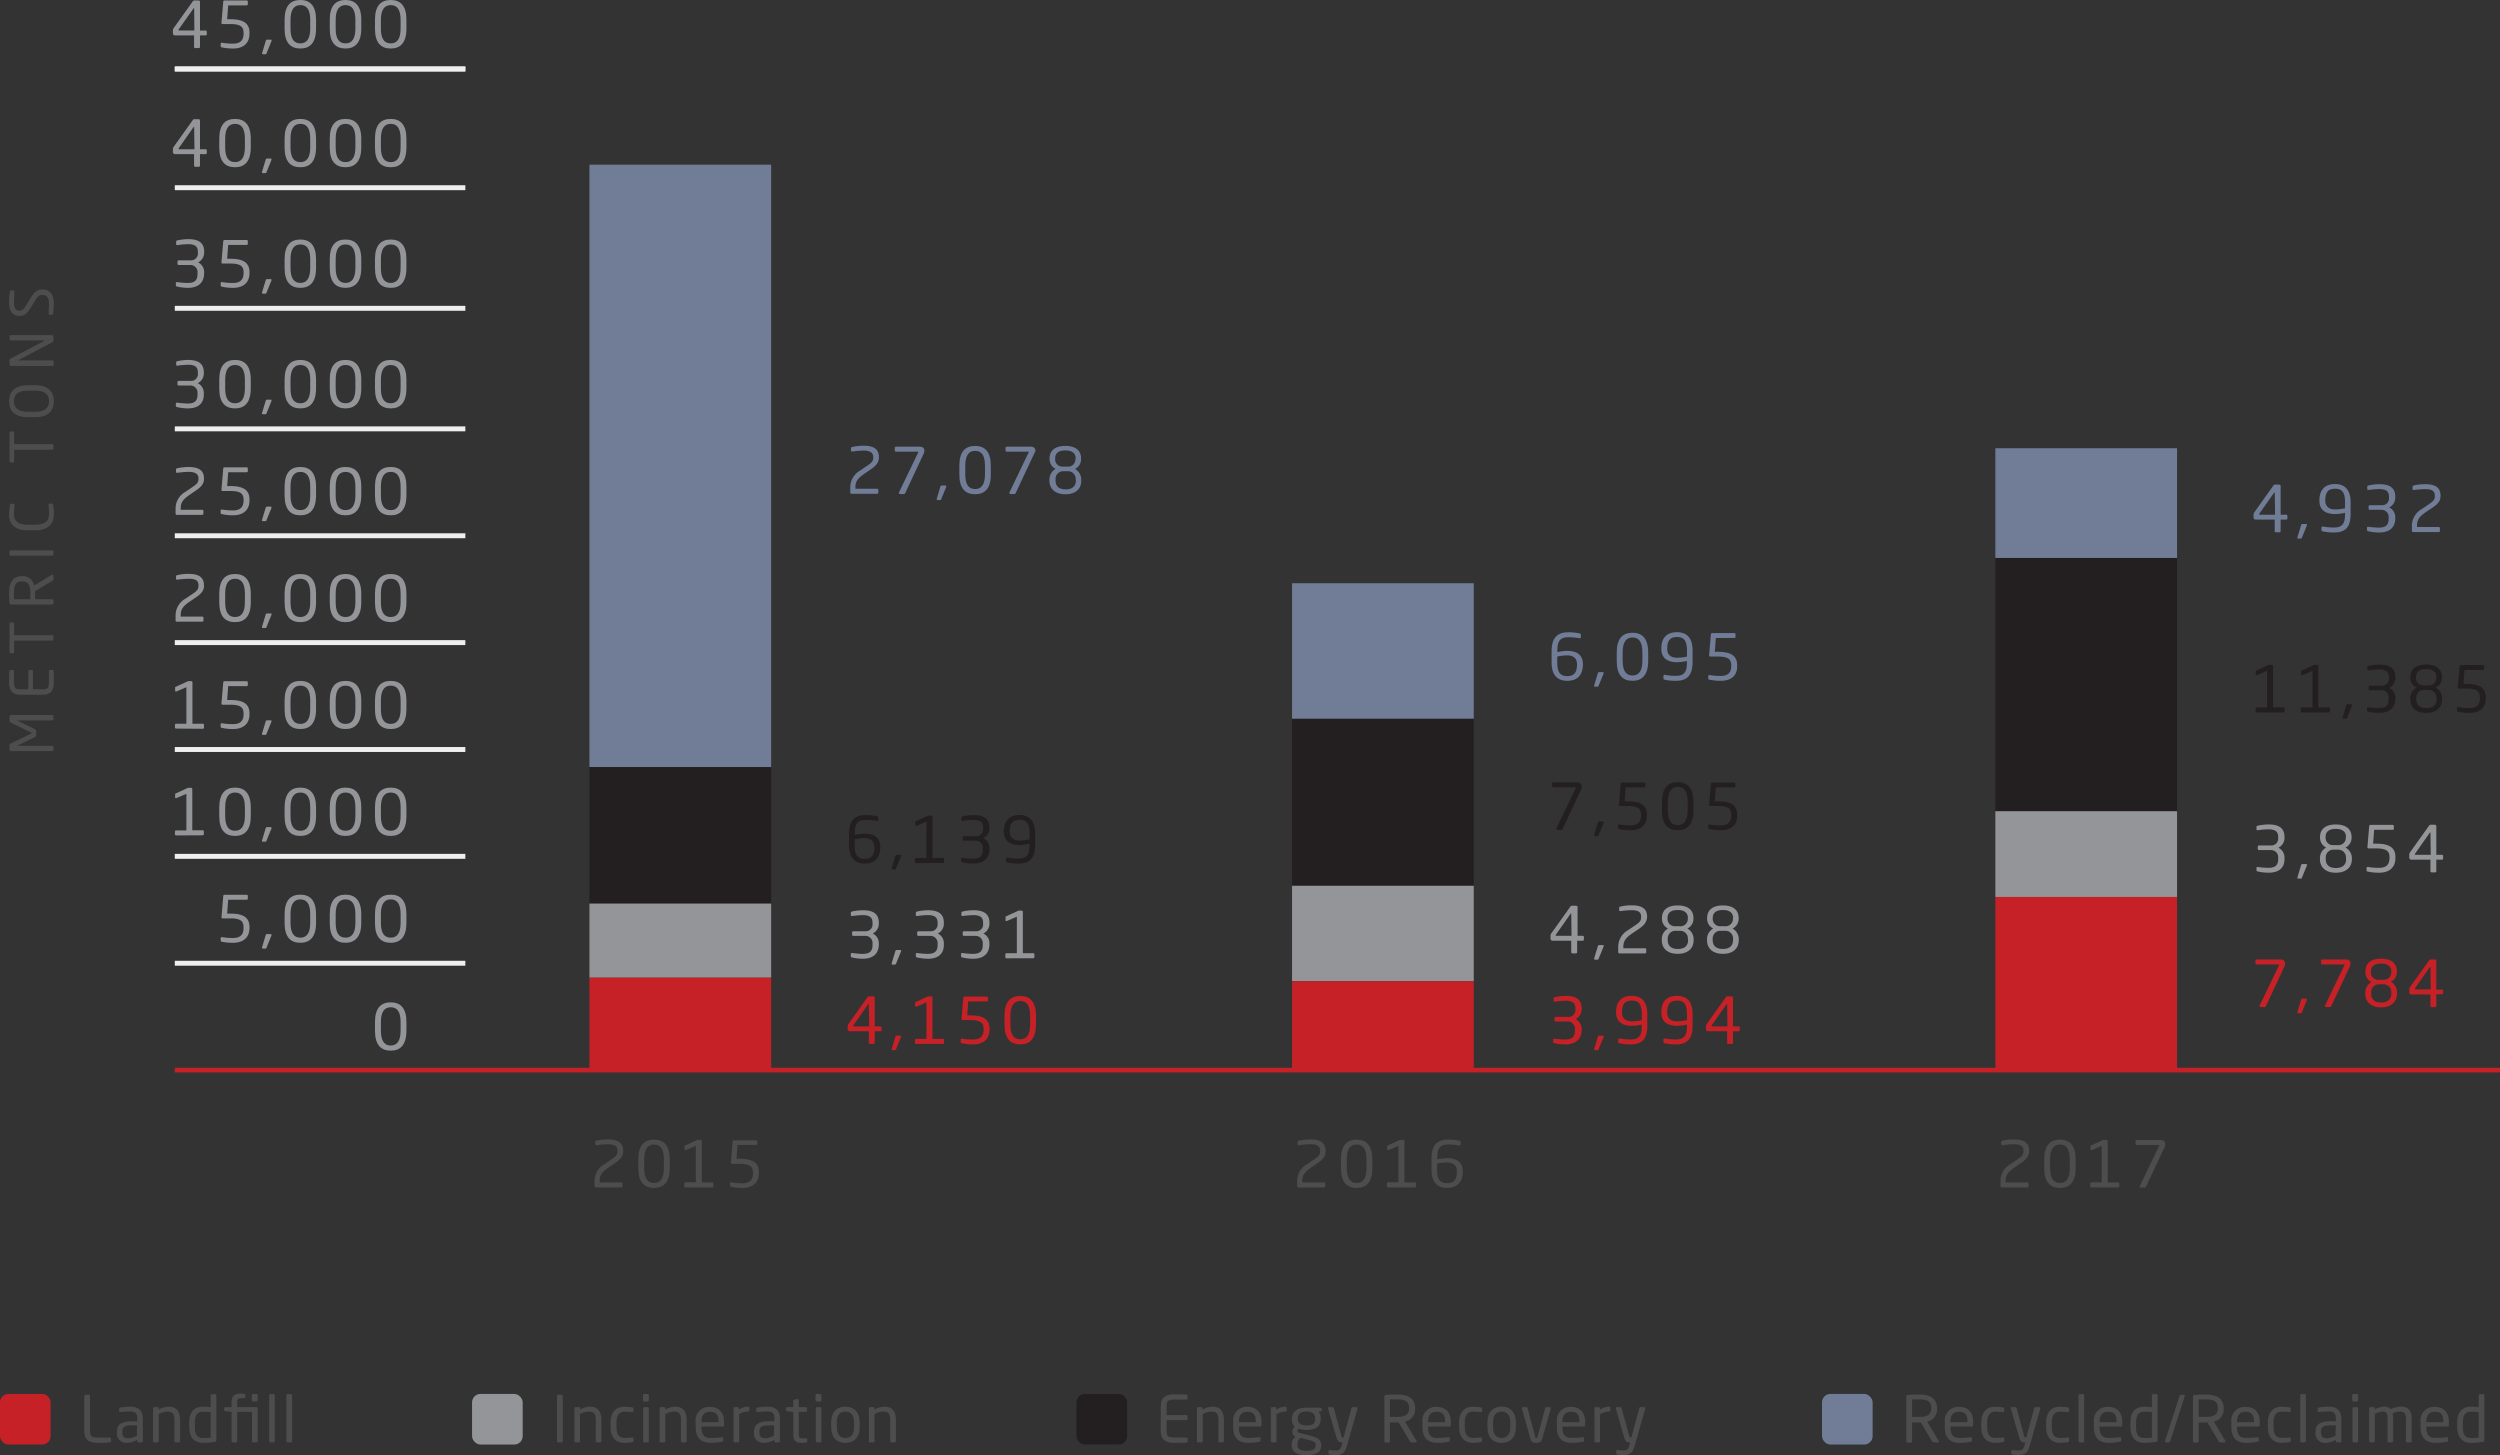 <svg xmlns="http://www.w3.org/2000/svg" viewBox="0 0 507.04 295.14"><rect x="0" y="0" width="507.04" height="295.14" fill="#333333" stroke="none"/><defs><style>.cls-1{fill:#c52127;}.cls-2{fill:#939598;}.cls-3{fill:#4d4d4d;}.cls-4{fill:#231f20;}.cls-5{fill:#717d96;}.cls-6{fill:#efefef;}</style></defs><title>waste-by-type</title><g id="Layer_2" data-name="Layer 2"><g id="Layer_1-2" data-name="Layer 1"><g id="_Group_" data-name="&lt;Group&gt;"><rect class="cls-1" y="282.71" width="10.27" height="10.27" rx="1.71" ry="1.71"/></g><g id="_Group_2" data-name="&lt;Group&gt;"><rect class="cls-2" x="95.74" y="282.71" width="10.27" height="10.27" rx="1.71" ry="1.71"/></g><path class="cls-3" d="M267.2,235.92l-1.25.85c-1.44,1-1.82,1.64-1.82,2.77v.27h4.38c.15,0,.26.08.26.22v.57a.24.24,0,0,1-.26.24h-5.16a.26.26,0,0,1-.26-.25v-1.05a3.89,3.89,0,0,1,2-3.42l1.31-.89c1.08-.73,1.34-1,1.34-1.82,0-.93-.54-1.34-2-1.34a18.82,18.82,0,0,0-2.3.2h-.05c-.13,0-.21-.09-.21-.24v-.45c0-.13.12-.21.25-.23a10,10,0,0,1,2.31-.26c2.11,0,3.11.72,3.11,2.32C268.89,234.44,268.41,235.1,267.2,235.92Z"/><path class="cls-3" d="M275.15,240.93c-2,0-3.19-1.17-3.19-4.05v-1.75c0-2.87,1.23-4,3.19-4s3.19,1.17,3.19,4v1.75C278.34,239.76,277.12,240.93,275.15,240.93Zm2-5.8c0-2.2-.78-3-2-3s-2,.84-2,3v1.75c0,2.2.78,3.05,2,3.05s2-.85,2-3.05Z"/><path class="cls-3" d="M281.55,240.84a.24.24,0,0,1-.26-.24V240a.23.23,0,0,1,.26-.22h2.07V232.4l-2,.86c-.11,0-.29.07-.29-.11v-.66c0-.09,0-.12.13-.17l2.33-1.07a.6.6,0,0,1,.27-.07h.53a.25.25,0,0,1,.25.24v8.39h2.08a.23.23,0,0,1,.26.22v.57a.24.24,0,0,1-.26.24Z"/><path class="cls-3" d="M293.47,240.93c-1.94,0-3.14-1.15-3.14-3.7V235c0-2.78,1.17-3.87,3.39-3.87a9.7,9.7,0,0,1,2.23.22c.16,0,.3.09.3.24v.51a.21.21,0,0,1-.23.23h-.08a11.39,11.39,0,0,0-2.22-.21c-2,0-2.22,1.19-2.22,2.89v.14a8.87,8.87,0,0,1,2-.26c1.69,0,3.18.63,3.18,2.72v.08C296.64,239.69,295.6,240.93,293.47,240.93Zm2-3.37c0-1.4-1-1.79-2-1.79a9.25,9.25,0,0,0-2,.23v1.23c0,2.12.71,2.73,2,2.73s2-.57,2-2.32Z"/><path class="cls-3" d="M124.7,235.92l-1.25.85c-1.44,1-1.82,1.64-1.82,2.77v.27H126c.15,0,.26.08.26.22v.57a.24.24,0,0,1-.26.24h-5.16a.26.26,0,0,1-.26-.25v-1.05a3.89,3.89,0,0,1,2-3.42l1.31-.89c1.08-.73,1.34-1,1.34-1.82,0-.93-.54-1.34-2-1.34a18.82,18.82,0,0,0-2.3.2h0c-.13,0-.21-.09-.21-.24v-.45c0-.13.12-.21.25-.23a10,10,0,0,1,2.31-.26c2.11,0,3.11.72,3.11,2.32C126.39,234.44,125.91,235.1,124.7,235.92Z"/><path class="cls-3" d="M132.65,240.93c-2,0-3.19-1.17-3.19-4.05v-1.75c0-2.87,1.23-4,3.19-4s3.19,1.17,3.19,4v1.75C135.84,239.76,134.62,240.93,132.65,240.93Zm2-5.8c0-2.2-.78-3-2-3s-2,.84-2,3v1.75c0,2.2.78,3.05,2,3.05s2-.85,2-3.05Z"/><path class="cls-3" d="M139.05,240.84a.24.24,0,0,1-.26-.24V240a.23.23,0,0,1,.26-.22h2.07V232.4l-2,.86c-.11,0-.29.07-.29-.11v-.66c0-.09,0-.12.13-.17l2.33-1.07a.6.6,0,0,1,.27-.07h.53a.25.25,0,0,1,.25.24v8.39h2.08a.23.23,0,0,1,.26.22v.57a.24.24,0,0,1-.26.24Z"/><path class="cls-3" d="M150.59,240.93a9.79,9.79,0,0,1-2.28-.24c-.15,0-.25-.09-.25-.26V240a.17.17,0,0,1,.19-.19h.07a13.68,13.68,0,0,0,2.27.18c1.47,0,2.12-.72,2.12-2v-.2c0-1.3-.8-1.74-2.71-1.74h-1.56a.21.21,0,0,1-.21-.22h0l.36-4.33a.25.25,0,0,1,.26-.22h4.47c.15,0,.26.07.26.22V232c0,.14-.11.21-.26.21h-3.73l-.21,2.81H150c2.41,0,3.91.63,3.91,2.71v.2C153.91,239.82,152.7,240.93,150.59,240.93Z"/><path class="cls-3" d="M409.84,235.92l-1.25.85c-1.44,1-1.82,1.64-1.82,2.77v.27h4.38a.23.23,0,0,1,.26.22v.57a.24.24,0,0,1-.26.24H406a.26.26,0,0,1-.26-.25v-1.05a3.89,3.89,0,0,1,2-3.42l1.31-.89c1.08-.73,1.34-1,1.34-1.82,0-.93-.54-1.34-1.95-1.34a18.82,18.82,0,0,0-2.3.2h-.05c-.13,0-.21-.09-.21-.24v-.45c0-.13.12-.21.25-.23a10,10,0,0,1,2.31-.26c2.11,0,3.11.72,3.11,2.32C411.53,234.44,411.05,235.1,409.84,235.92Z"/><path class="cls-3" d="M417.79,240.93c-2,0-3.19-1.17-3.19-4.05v-1.75c0-2.87,1.23-4,3.19-4s3.19,1.17,3.19,4v1.75C421,239.76,419.76,240.93,417.79,240.93Zm2-5.8c0-2.2-.78-3-2-3s-2,.84-2,3v1.75c0,2.2.78,3.05,2,3.05s2-.85,2-3.05Z"/><path class="cls-3" d="M424.19,240.84a.24.24,0,0,1-.26-.24V240a.23.23,0,0,1,.26-.22h2.07V232.4l-2,.86c-.11,0-.29.07-.29-.11v-.66c0-.09,0-.12.13-.17l2.33-1.07a.6.6,0,0,1,.27-.07h.53a.25.25,0,0,1,.25.24v8.39h2.08a.23.23,0,0,1,.26.22v.57a.24.24,0,0,1-.26.24Z"/><path class="cls-3" d="M439,232.67l-3.75,8a.31.31,0,0,1-.28.2h-.79a.18.18,0,0,1-.19-.2.25.25,0,0,1,0-.14l3.93-8.17s0,0,0-.05a.09.09,0,0,0-.09-.09h-4.44a.23.23,0,0,1-.26-.22v-.55a.25.25,0,0,1,.26-.24h4.75c.73,0,1,.37,1,.82A1.64,1.64,0,0,1,439,232.67Z"/><path class="cls-3" d="M22.4,292.51a19.72,19.72,0,0,1-2.54.12c-1.39,0-2.77-.27-2.77-2.42v-7.07a.26.26,0,0,1,.26-.26H18a.26.26,0,0,1,.26.26v7.07c0,1,.22,1.36,1.6,1.36h2.51a.13.13,0,0,1,.14.15v.61A.17.17,0,0,1,22.4,292.51Z"/><path class="cls-3" d="M28.69,292.54h-.6a.26.26,0,0,1-.26-.26V292a4,4,0,0,1-2,.63,1.9,1.9,0,0,1-2.12-2.1v-.16c0-1.4.82-2.11,3.14-2.11h1v-.52c0-1.09-.38-1.47-1.39-1.47a19.15,19.15,0,0,0-2,.11h-.07c-.11,0-.23,0-.23-.21v-.45c0-.15.09-.22.27-.25a11.26,11.26,0,0,1,2-.17c1.8,0,2.53.91,2.53,2.44v4.54A.26.26,0,0,1,28.69,292.54Zm-.88-3.46h-1c-1.58,0-2,.35-2,1.28v.15c0,.94.44,1.19,1.19,1.19a3.69,3.69,0,0,0,1.76-.52Z"/><path class="cls-3" d="M36.26,292.54h-.63a.26.26,0,0,1-.26-.26V288c0-1.31-.44-1.71-1.43-1.71a4.24,4.24,0,0,0-1.75.5v5.49a.27.27,0,0,1-.26.26h-.64a.26.26,0,0,1-.25-.26v-6.63a.26.26,0,0,1,.25-.26h.65a.26.26,0,0,1,.25.26v.25a3.93,3.93,0,0,1,2.06-.6c1.57,0,2.27,1,2.27,2.7v4.28A.26.26,0,0,1,36.26,292.54Z"/><path class="cls-3" d="M43.6,292.41a12.15,12.15,0,0,1-2.39.22c-1.94,0-2.83-1.26-2.83-3.21v-.94c0-2,.93-3.18,2.83-3.18a9.64,9.64,0,0,1,1.52.13V283a.25.25,0,0,1,.25-.25h.66a.25.25,0,0,1,.24.25v9.1C43.88,292.28,43.84,292.37,43.6,292.41Zm-.87-6a9.76,9.76,0,0,0-1.52-.09c-1.27,0-1.69.79-1.69,2.18v.94c0,1.42.4,2.21,1.69,2.21.44,0,1.08,0,1.52-.08Z"/><path class="cls-3" d="M52,292.54h-.63a.26.26,0,0,1-.26-.26v-5.93h-3v5.93a.27.27,0,0,1-.25.26h-.63a.26.26,0,0,1-.26-.26v-5.93l-1.26-.14a.24.24,0,0,1-.25-.23v-.36a.24.24,0,0,1,.25-.23h1.26v-.93c0-1.4.67-1.81,1.82-1.81a2.79,2.79,0,0,1,.72.08c.15,0,.25.09.25.2v.43c0,.15-.09.2-.23.2h-.63c-.61,0-.79.18-.79.9v.93H52a.26.26,0,0,1,.26.26v6.63A.26.26,0,0,1,52,292.54Zm0-8.29h-.66a.26.26,0,0,1-.26-.26v-1a.26.26,0,0,1,.26-.26H52a.25.25,0,0,1,.26.26v1A.26.26,0,0,1,52,284.25Z"/><path class="cls-3" d="M55.5,292.54h-.68a.25.25,0,0,1-.23-.26V283a.24.24,0,0,1,.23-.25h.68a.24.24,0,0,1,.23.25v9.27A.25.25,0,0,1,55.5,292.54Z"/><path class="cls-3" d="M59,292.54h-.67a.25.25,0,0,1-.24-.26V283a.24.24,0,0,1,.24-.25H59a.25.25,0,0,1,.24.25v9.27A.25.25,0,0,1,59,292.54Z"/><path class="cls-3" d="M113.91,292.54h-.71a.25.25,0,0,1-.24-.26v-9.15a.24.24,0,0,1,.24-.25h.71a.25.25,0,0,1,.24.25v9.15A.25.25,0,0,1,113.91,292.54Z"/><path class="cls-3" d="M121.71,292.54h-.62a.26.26,0,0,1-.26-.26V288c0-1.31-.44-1.71-1.43-1.71a4.24,4.24,0,0,0-1.76.5v5.49a.26.26,0,0,1-.26.26h-.63a.26.26,0,0,1-.25-.26v-6.63a.25.25,0,0,1,.25-.26h.65a.25.25,0,0,1,.24.26v.25a4,4,0,0,1,2.07-.6c1.56,0,2.26,1,2.26,2.7v4.28A.26.26,0,0,1,121.71,292.54Z"/><path class="cls-3" d="M128.23,292.49a9.34,9.34,0,0,1-1.63.14c-1.77,0-2.77-1.25-2.77-3.16v-1c0-1.91,1-3.16,2.77-3.16a10.54,10.54,0,0,1,1.63.14c.2,0,.26.11.26.29v.47c0,.13-.11.19-.23.19h0a13.58,13.58,0,0,0-1.61-.09c-1,0-1.62.69-1.62,2.16v1c0,1.46.57,2.16,1.62,2.16a11.75,11.75,0,0,0,1.61-.09h0a.21.21,0,0,1,.23.2v.46C128.49,292.37,128.43,292.45,128.23,292.49Z"/><path class="cls-3" d="M131.32,284.25h-.66a.26.26,0,0,1-.26-.26v-1a.25.25,0,0,1,.26-.26h.66a.26.26,0,0,1,.26.26v1A.26.26,0,0,1,131.32,284.25Zm0,8.29h-.62a.26.26,0,0,1-.26-.26v-6.63a.26.26,0,0,1,.26-.26h.62a.26.26,0,0,1,.26.26v6.63A.26.26,0,0,1,131.29,292.54Z"/><path class="cls-3" d="M139,292.54h-.63a.26.26,0,0,1-.26-.26V288c0-1.31-.44-1.71-1.43-1.71a4.2,4.2,0,0,0-1.75.5v5.49a.27.27,0,0,1-.26.26h-.64a.26.26,0,0,1-.25-.26v-6.63a.26.26,0,0,1,.25-.26h.65a.26.26,0,0,1,.25.26v.25a3.93,3.93,0,0,1,2.06-.6c1.56,0,2.27,1,2.27,2.7v4.28A.26.26,0,0,1,139,292.54Z"/><path class="cls-3" d="M146.63,289.33h-4.35v.18c0,1.55.61,2.12,1.81,2.12a18,18,0,0,0,2.31-.14h.06c.11,0,.21.05.21.18v.44c0,.17,0,.26-.26.3a12,12,0,0,1-2.32.22c-1.5,0-3-.7-3-3.12v-1.17a2.72,2.72,0,0,1,2.89-3c1.9,0,2.86,1.2,2.86,3v.7C146.88,289.21,146.79,289.33,146.63,289.33Zm-.91-1c0-1.47-.55-2-1.7-2s-1.74.64-1.74,2v.12h3.44Z"/><path class="cls-3" d="M151.7,286.29a3.32,3.32,0,0,0-1.79.54v5.45a.27.27,0,0,1-.26.26H149a.25.25,0,0,1-.24-.26v-6.63a.25.25,0,0,1,.24-.26h.61a.25.25,0,0,1,.25.26v.27a3.14,3.14,0,0,1,1.83-.62c.19,0,.28.08.28.23v.54C152,286.21,151.89,286.29,151.7,286.29Z"/><path class="cls-3" d="M157.9,292.54h-.59a.26.26,0,0,1-.26-.26V292a4,4,0,0,1-2,.63,1.9,1.9,0,0,1-2.12-2.1v-.16c0-1.4.82-2.11,3.14-2.11h1v-.52c0-1.09-.38-1.47-1.39-1.47a19.15,19.15,0,0,0-2,.11h-.06c-.12,0-.24,0-.24-.21v-.45c0-.15.09-.22.27-.25a11.44,11.44,0,0,1,2-.17c1.81,0,2.53.91,2.53,2.44v4.54A.26.26,0,0,1,157.9,292.54Zm-.88-3.46h-1c-1.57,0-2,.35-2,1.28v.15c0,.94.44,1.19,1.19,1.19a3.66,3.66,0,0,0,1.76-.52Z"/><path class="cls-3" d="M163.51,292.57a6.18,6.18,0,0,1-.85.06c-1.19,0-1.77-.31-1.77-1.74v-4.54l-1.26-.14a.23.23,0,0,1-.24-.23v-.36a.22.22,0,0,1,.24-.23h1.26v-1.27a.27.27,0,0,1,.24-.26l.67-.11h0a.21.21,0,0,1,.2.22v1.42h1.4a.26.26,0,0,1,.26.26v.44a.25.25,0,0,1-.26.26H162v4.54c0,.72.18.82.7.82h.73c.18,0,.27.05.27.18v.46C163.74,292.46,163.68,292.54,163.51,292.57Z"/><path class="cls-3" d="M166.33,284.25h-.66a.26.26,0,0,1-.26-.26v-1a.25.25,0,0,1,.26-.26h.66a.26.26,0,0,1,.26.26v1A.26.26,0,0,1,166.33,284.25Zm0,8.29h-.62a.26.26,0,0,1-.26-.26v-6.63a.26.26,0,0,1,.26-.26h.62a.26.26,0,0,1,.26.26v6.63A.26.26,0,0,1,166.3,292.54Z"/><path class="cls-3" d="M171.46,292.63c-1.91,0-2.88-1.26-2.88-3.17v-1c0-1.91,1-3.17,2.88-3.17s2.9,1.26,2.9,3.17v1C174.36,291.37,173.37,292.63,171.46,292.63Zm1.76-4.16c0-1.32-.53-2.17-1.76-2.17s-1.74.83-1.74,2.17v1c0,1.33.52,2.17,1.74,2.17s1.76-.83,1.76-2.17Z"/><path class="cls-3" d="M181.43,292.54h-.62a.26.26,0,0,1-.26-.26V288c0-1.31-.44-1.71-1.43-1.71a4.2,4.2,0,0,0-1.75.5v5.49a.27.27,0,0,1-.26.26h-.64a.26.26,0,0,1-.25-.26v-6.63a.26.26,0,0,1,.25-.26h.65a.26.26,0,0,1,.25.26v.25a3.93,3.93,0,0,1,2.06-.6c1.56,0,2.27,1,2.27,2.7v4.28A.27.27,0,0,1,181.43,292.54Z"/><g id="_Group_3" data-name="&lt;Group&gt;"><rect class="cls-4" x="218.33" y="282.71" width="10.27" height="10.27" rx="1.71" ry="1.71"/></g><path class="cls-3" d="M240.73,292.57c-.5.05-1.77.06-2.54.06-1.82,0-2.77-.69-2.77-2.42v-5c0-1.73,1-2.42,2.77-2.42.77,0,2,0,2.54.08a.19.19,0,0,1,.13.18v.65a.15.15,0,0,1-.15.16H238.2c-1.37,0-1.6.36-1.6,1.35V287h4a.26.26,0,0,1,.26.26v.49a.26.26,0,0,1-.26.26h-4v2.18c0,1,.23,1.36,1.6,1.36h2.51a.14.14,0,0,1,.15.15v.66A.21.21,0,0,1,240.73,292.57Z"/><path class="cls-3" d="M248,292.54h-.62a.26.26,0,0,1-.26-.26V288c0-1.31-.44-1.71-1.43-1.71a4.24,4.24,0,0,0-1.76.5v5.49a.26.26,0,0,1-.26.26H243a.26.26,0,0,1-.25-.26v-6.63a.25.25,0,0,1,.25-.26h.65a.25.25,0,0,1,.24.26v.25a4,4,0,0,1,2.07-.6c1.56,0,2.26,1,2.26,2.7v4.28A.26.26,0,0,1,248,292.54Z"/><path class="cls-3" d="M255.61,289.33h-4.36v.18c0,1.55.62,2.12,1.81,2.12a18.08,18.08,0,0,0,2.32-.14h.06a.19.19,0,0,1,.21.18v.44c0,.17-.05.26-.26.3a12.06,12.06,0,0,1-2.33.22c-1.49,0-2.95-.7-2.95-3.12v-1.17a2.72,2.72,0,0,1,2.89-3c1.89,0,2.86,1.2,2.86,3v.7C255.86,289.21,255.77,289.33,255.61,289.33Zm-.91-1c0-1.47-.56-2-1.7-2s-1.75.64-1.75,2v.12h3.45Z"/><path class="cls-3" d="M260.68,286.29a3.3,3.3,0,0,0-1.79.54v5.45a.27.27,0,0,1-.26.26H258a.26.26,0,0,1-.25-.26v-6.63a.26.26,0,0,1,.25-.26h.61a.26.26,0,0,1,.25.26v.27a3.12,3.12,0,0,1,1.83-.62c.18,0,.27.08.27.23v.54C261,286.21,260.86,286.29,260.68,286.29Z"/><path class="cls-3" d="M267.88,286.26l-.47.09a1.81,1.81,0,0,1,.45,1.34v.11c0,1.43-.89,2.22-2.89,2.22a3.69,3.69,0,0,1-1.51-.26.47.47,0,0,0-.32.44c0,.22.1.34.4.42l1.94.49c1.27.33,2.49.69,2.49,1.91v.11c0,1.24-.83,2-3,2s-3-.79-3-2.07V293a2.09,2.09,0,0,1,.82-1.65l-.09,0a1.07,1.07,0,0,1-.6-1h0a1.09,1.09,0,0,1,.53-.94,1.9,1.9,0,0,1-.6-1.5v-.11c0-1.15.65-2.3,2.89-2.3h2.85a.31.31,0,0,1,.3.29V286C268.12,286.18,268,286.24,267.88,286.26ZM266.83,293c0-.51-.42-.71-1.59-1l-1.47-.38a1.57,1.57,0,0,0-.63,1.33v.11c0,.73.43,1.19,1.87,1.19s1.82-.42,1.82-1.13Zm-.11-5.33c0-.78-.35-1.39-1.75-1.39s-1.76.66-1.76,1.39v.11c0,.57.26,1.32,1.76,1.32s1.75-.54,1.75-1.32Z"/><path class="cls-3" d="M275.33,285.7l-2.14,7.49c-.41,1.4-.89,1.93-2.38,1.93a5.87,5.87,0,0,1-1.1-.12c-.15,0-.27-.08-.27-.21v-.48c0-.14.11-.21.25-.21h0c.28,0,.87.08,1.15.08.75,0,1.07-.2,1.29-1.11l.13-.53h-.18c-.39,0-.73-.09-1-.9l-1.73-5.94a.25.25,0,0,1,0-.09.2.2,0,0,1,.23-.22h.71a.28.28,0,0,1,.23.21l1.53,5.64c.06.26.16.29.25.29h.2l1.59-5.94a.27.27,0,0,1,.25-.2h.73a.19.19,0,0,1,.2.22A.25.25,0,0,1,275.33,285.7Z"/><path class="cls-3" d="M287.16,292.54h-.83c-.16,0-.24,0-.34-.17l-2.33-3.87h-.33c-.43,0-.75,0-1.43,0v3.82a.25.25,0,0,1-.24.26H281a.25.25,0,0,1-.23-.26v-9.1c0-.18.07-.26.31-.29.56-.06,1.53-.1,2.29-.1,2.05,0,3.64.69,3.64,2.8v.09a2.55,2.55,0,0,1-2.05,2.62l2.37,3.95a.19.19,0,0,1,0,.12A.17.17,0,0,1,287.16,292.54Zm-1.36-7c0-1.3-.85-1.73-2.47-1.73-.41,0-1.12,0-1.43,0v3.56l1.43,0c1.59,0,2.47-.4,2.47-1.8Z"/><path class="cls-3" d="M294,289.33h-4.36v.18c0,1.55.61,2.12,1.81,2.12a17.91,17.91,0,0,0,2.31-.14h.07a.19.19,0,0,1,.21.18v.44c0,.17-.06.26-.26.3a12.06,12.06,0,0,1-2.33.22c-1.5,0-2.95-.7-2.95-3.12v-1.17a2.72,2.72,0,0,1,2.88-3c1.9,0,2.87,1.2,2.87,3v.7A.26.26,0,0,1,294,289.33Zm-.91-1c0-1.47-.56-2-1.71-2s-1.74.64-1.74,2v.12h3.45Z"/><path class="cls-3" d="M300.33,292.49a9.25,9.25,0,0,1-1.63.14c-1.76,0-2.77-1.25-2.77-3.16v-1c0-1.91,1-3.16,2.77-3.16a10.54,10.54,0,0,1,1.63.14c.21,0,.26.11.26.29v.47c0,.13-.1.19-.22.19h-.05a13.88,13.88,0,0,0-1.62-.09c-1,0-1.62.69-1.62,2.16v1c0,1.46.57,2.16,1.62,2.16a12,12,0,0,0,1.62-.09h.05a.2.2,0,0,1,.22.2v.46C300.59,292.37,300.54,292.45,300.33,292.49Z"/><path class="cls-3" d="M304.55,292.63c-1.91,0-2.88-1.26-2.88-3.17v-1c0-1.91,1-3.17,2.88-3.17s2.9,1.26,2.9,3.17v1C307.45,291.37,306.47,292.63,304.55,292.63Zm1.76-4.16c0-1.32-.53-2.17-1.76-2.17s-1.74.83-1.74,2.17v1c0,1.33.52,2.17,1.74,2.17s1.76-.83,1.76-2.17Z"/><path class="cls-3" d="M314.51,285.7l-1.75,6.19c-.17.59-.61.74-1.17.74s-1-.15-1.17-.74l-1.76-6.19a.31.31,0,0,1,0-.09.2.2,0,0,1,.21-.22h.71c.11,0,.2.08.25.25l1.5,5.67c.07.31.14.37.27.37s.19-.06.27-.37l1.5-5.67c.05-.17.14-.25.24-.25h.72a.2.2,0,0,1,.21.22A.16.16,0,0,1,314.51,285.7Z"/><path class="cls-3" d="M321.25,289.33h-4.36v.18c0,1.55.61,2.12,1.81,2.12a17.91,17.91,0,0,0,2.31-.14h.07a.19.19,0,0,1,.21.18v.44c0,.17-.06.26-.26.3a12.13,12.13,0,0,1-2.33.22c-1.5,0-2.95-.7-2.95-3.12v-1.17a2.72,2.72,0,0,1,2.88-3c1.9,0,2.86,1.2,2.86,3v.7C321.49,289.21,321.4,289.33,321.25,289.33Zm-.91-1c0-1.47-.56-2-1.71-2s-1.74.64-1.74,2v.12h3.45Z"/><path class="cls-3" d="M326.32,286.29a3.33,3.33,0,0,0-1.8.54v5.45a.26.26,0,0,1-.26.26h-.64a.26.26,0,0,1-.24-.26v-6.63a.25.25,0,0,1,.24-.26h.62a.25.25,0,0,1,.24.26v.27a3.14,3.14,0,0,1,1.84-.62c.18,0,.27.08.27.23v.54C326.59,286.21,326.5,286.29,326.32,286.29Z"/><path class="cls-3" d="M333.69,285.7l-2.15,7.49c-.4,1.4-.88,1.93-2.38,1.93a5.76,5.76,0,0,1-1.09-.12c-.15,0-.27-.08-.27-.21v-.48c0-.14.1-.21.24-.21h0c.29,0,.88.08,1.16.08.74,0,1.07-.2,1.29-1.11l.13-.53h-.18c-.39,0-.73-.09-1-.9l-1.72-5.94a.13.13,0,0,1,0-.09.21.21,0,0,1,.24-.22h.71a.25.25,0,0,1,.22.21l1.54,5.64c.06.26.15.29.24.29h.21l1.59-5.94a.26.26,0,0,1,.24-.2h.73a.2.2,0,0,1,.21.22A.25.25,0,0,1,333.69,285.7Z"/><g id="_Group_4" data-name="&lt;Group&gt;"><rect class="cls-5" x="369.53" y="282.71" width="10.27" height="10.27" rx="1.71" ry="1.71"/></g><path class="cls-3" d="M393.06,292.54h-.83a.31.31,0,0,1-.34-.17l-2.32-3.87h-.34c-.43,0-.74,0-1.43,0v3.82a.25.25,0,0,1-.24.26h-.7a.25.25,0,0,1-.23-.26v-9.1c0-.18.08-.26.31-.29.56-.06,1.53-.1,2.29-.1,2,0,3.64.69,3.64,2.8v.09a2.56,2.56,0,0,1-2,2.62l2.36,3.95a.19.19,0,0,1,0,.12A.16.16,0,0,1,393.06,292.54Zm-1.36-7c0-1.3-.85-1.73-2.47-1.73-.4,0-1.12,0-1.43,0v3.56l1.43,0c1.6,0,2.47-.4,2.47-1.8Z"/><path class="cls-3" d="M399.94,289.33h-4.36v.18c0,1.55.62,2.12,1.81,2.12a18.08,18.08,0,0,0,2.32-.14h.06c.11,0,.21.05.21.18v.44c0,.17-.05.26-.26.3a12.06,12.06,0,0,1-2.33.22c-1.49,0-2.95-.7-2.95-3.12v-1.17a2.72,2.72,0,0,1,2.89-3c1.9,0,2.86,1.2,2.86,3v.7C400.19,289.21,400.1,289.33,399.94,289.33Zm-.91-1c0-1.47-.56-2-1.7-2s-1.75.64-1.75,2v.12H399Z"/><path class="cls-3" d="M406.23,292.49a9.22,9.22,0,0,1-1.62.14c-1.77,0-2.77-1.25-2.77-3.16v-1c0-1.91,1-3.16,2.77-3.16a10.52,10.52,0,0,1,1.62.14c.21,0,.26.11.26.29v.47c0,.13-.1.19-.22.19h0a13.7,13.7,0,0,0-1.61-.09c-1,0-1.63.69-1.63,2.16v1c0,1.46.57,2.16,1.63,2.16a11.84,11.84,0,0,0,1.61-.09h0a.2.2,0,0,1,.22.2v.46C406.49,292.37,406.44,292.45,406.23,292.49Z"/><path class="cls-3" d="M413.81,285.7l-2.14,7.49c-.41,1.4-.89,1.93-2.38,1.93a5.87,5.87,0,0,1-1.1-.12c-.15,0-.27-.08-.27-.21v-.48c0-.14.11-.21.25-.21h0c.28,0,.87.08,1.15.08.75,0,1.07-.2,1.29-1.11l.13-.53h-.18c-.39,0-.73-.09-1-.9l-1.73-5.94a.25.25,0,0,1,0-.09.2.2,0,0,1,.23-.22h.71a.28.28,0,0,1,.23.21l1.53,5.64c.07.26.16.29.25.29h.2l1.59-5.94a.27.27,0,0,1,.25-.2h.73a.19.19,0,0,1,.2.22A.25.25,0,0,1,413.81,285.7Z"/><path class="cls-3" d="M419.39,292.49a9.34,9.34,0,0,1-1.63.14c-1.77,0-2.77-1.25-2.77-3.16v-1c0-1.91,1-3.16,2.77-3.16a10.54,10.54,0,0,1,1.63.14c.2,0,.26.11.26.29v.47a.2.2,0,0,1-.22.19h-.06a13.58,13.58,0,0,0-1.61-.09c-1,0-1.62.69-1.62,2.16v1c0,1.46.57,2.16,1.62,2.16a11.75,11.75,0,0,0,1.61-.09h.06a.21.21,0,0,1,.22.2v.46C419.65,292.37,419.59,292.45,419.39,292.49Z"/><path class="cls-3" d="M422.47,292.54h-.68a.25.25,0,0,1-.23-.26V283a.24.24,0,0,1,.23-.25h.68a.24.24,0,0,1,.23.25v9.27A.25.25,0,0,1,422.47,292.54Z"/><path class="cls-3" d="M430.19,289.33h-4.36v.18c0,1.55.62,2.12,1.81,2.12a18.08,18.08,0,0,0,2.32-.14H430c.11,0,.21.05.21.18v.44c0,.17-.05.26-.26.3a12.06,12.06,0,0,1-2.33.22c-1.49,0-2.95-.7-2.95-3.12v-1.17a2.72,2.72,0,0,1,2.89-3c1.9,0,2.86,1.2,2.86,3v.7C430.44,289.21,430.35,289.33,430.19,289.33Zm-.91-1c0-1.47-.56-2-1.7-2s-1.75.64-1.75,2v.12h3.45Z"/><path class="cls-3" d="M437.31,292.41a12.08,12.08,0,0,1-2.39.22c-1.93,0-2.83-1.26-2.83-3.21v-.94c0-2,.93-3.18,2.83-3.18a9.45,9.45,0,0,1,1.52.13V283a.25.25,0,0,1,.25-.25h.66a.25.25,0,0,1,.24.25v9.1C437.59,292.28,437.55,292.37,437.31,292.41Zm-.87-6a9.76,9.76,0,0,0-1.52-.09c-1.27,0-1.69.79-1.69,2.18v.94c0,1.42.41,2.21,1.69,2.21.44,0,1.08,0,1.52-.08Z"/><path class="cls-3" d="M443.11,283.14l-2.94,9.14c0,.13-.1.26-.23.26h-.66a.18.18,0,0,1-.19-.18.12.12,0,0,1,0-.08l2.95-9.14c0-.13.09-.26.22-.26h.66a.17.17,0,0,1,.18.18A.19.19,0,0,1,443.11,283.14Z"/><path class="cls-3" d="M451.18,292.54h-.83a.31.31,0,0,1-.34-.17l-2.32-3.87h-.34c-.43,0-.74,0-1.43,0v3.82a.25.25,0,0,1-.23.26H445a.25.25,0,0,1-.23-.26v-9.1c0-.18.08-.26.31-.29.56-.06,1.53-.1,2.29-.1,2,0,3.64.69,3.64,2.8v.09a2.56,2.56,0,0,1-2,2.62l2.36,3.95a.19.19,0,0,1,0,.12A.16.16,0,0,1,451.18,292.54Zm-1.36-7c0-1.3-.85-1.73-2.47-1.73-.4,0-1.12,0-1.43,0v3.56l1.43,0c1.6,0,2.47-.4,2.47-1.8Z"/><path class="cls-3" d="M458.06,289.33h-4.35v.18c0,1.55.61,2.12,1.8,2.12a18.08,18.08,0,0,0,2.32-.14h.06c.11,0,.21.05.21.18v.44c0,.17-.05.26-.26.3a12.06,12.06,0,0,1-2.33.22c-1.49,0-2.95-.7-2.95-3.12v-1.17a2.72,2.72,0,0,1,2.89-3c1.9,0,2.86,1.2,2.86,3v.7C458.31,289.21,458.22,289.33,458.06,289.33Zm-.91-1c0-1.47-.56-2-1.7-2s-1.74.64-1.74,2v.12h3.44Z"/><path class="cls-3" d="M464.35,292.49a9.22,9.22,0,0,1-1.62.14c-1.77,0-2.77-1.25-2.77-3.16v-1c0-1.91,1-3.16,2.77-3.16a10.4,10.4,0,0,1,1.62.14c.21,0,.26.11.26.29v.47c0,.13-.1.19-.22.19h-.05a13.58,13.58,0,0,0-1.61-.09c-1,0-1.63.69-1.63,2.16v1c0,1.46.58,2.16,1.63,2.16a11.75,11.75,0,0,0,1.61-.09h.05a.2.2,0,0,1,.22.2v.46C464.61,292.37,464.56,292.45,464.35,292.49Z"/><path class="cls-3" d="M467.43,292.54h-.67a.25.25,0,0,1-.24-.26V283a.25.25,0,0,1,.24-.25h.67a.25.25,0,0,1,.24.25v9.27A.25.25,0,0,1,467.43,292.54Z"/><path class="cls-3" d="M474.61,292.54H474a.26.26,0,0,1-.26-.26V292a4,4,0,0,1-2,.63,1.9,1.9,0,0,1-2.12-2.1v-.16c0-1.4.82-2.11,3.13-2.11h1v-.52c0-1.09-.38-1.47-1.4-1.47a19.11,19.11,0,0,0-2,.11h-.07c-.11,0-.23,0-.23-.21v-.45c0-.15.09-.22.27-.25a11.22,11.22,0,0,1,2-.17c1.81,0,2.54.91,2.54,2.44v4.54A.26.26,0,0,1,474.61,292.54Zm-.88-3.46h-1c-1.57,0-2,.35-2,1.28v.15c0,.94.44,1.19,1.19,1.19a3.69,3.69,0,0,0,1.76-.52Z"/><path class="cls-3" d="M478,284.25h-.67a.26.26,0,0,1-.26-.26v-1a.26.26,0,0,1,.26-.26H478a.26.26,0,0,1,.26.26v1A.26.26,0,0,1,478,284.25Zm0,8.29h-.62a.26.26,0,0,1-.26-.26v-6.63a.26.26,0,0,1,.26-.26H478a.26.26,0,0,1,.26.26v6.63A.26.26,0,0,1,478,292.54Z"/><path class="cls-3" d="M488.85,292.54h-.63a.26.26,0,0,1-.26-.26v-4.6c0-1.09-.51-1.39-1.18-1.39a4.34,4.34,0,0,0-1.52.35,4.21,4.21,0,0,1,.11,1v4.63a.25.25,0,0,1-.23.26h-.69a.24.24,0,0,1-.22-.26v-4.63c0-1.13-.32-1.36-1-1.36a4,4,0,0,0-1.59.5v5.49a.25.25,0,0,1-.23.26h-.69a.24.24,0,0,1-.22-.26v-6.63a.25.25,0,0,1,.25-.26h.65a.25.25,0,0,1,.24.26v.25a3.63,3.63,0,0,1,1.9-.61,1.57,1.57,0,0,1,1.3.53,5.19,5.19,0,0,1,2.16-.53c1.17,0,2.11.58,2.11,2.39v4.6A.26.26,0,0,1,488.85,292.54Z"/><path class="cls-3" d="M496.46,289.33h-4.35v.18c0,1.55.61,2.12,1.81,2.12a18,18,0,0,0,2.31-.14h.06c.11,0,.21.05.21.18v.44c0,.17-.05.26-.26.3a12,12,0,0,1-2.32.22c-1.5,0-3-.7-3-3.12v-1.17a2.72,2.72,0,0,1,2.89-3c1.9,0,2.86,1.2,2.86,3v.7C496.71,289.21,496.62,289.33,496.46,289.33Zm-.91-1c0-1.47-.55-2-1.7-2s-1.74.64-1.74,2v.12h3.44Z"/><path class="cls-3" d="M503.59,292.41a12.25,12.25,0,0,1-2.4.22c-1.93,0-2.83-1.26-2.83-3.21v-.94c0-2,.94-3.18,2.83-3.18a9.67,9.67,0,0,1,1.53.13V283a.25.25,0,0,1,.24-.25h.67a.24.24,0,0,1,.23.25v9.1C503.86,292.28,503.82,292.37,503.59,292.41Zm-.87-6a9.89,9.89,0,0,0-1.53-.09c-1.27,0-1.69.79-1.69,2.18v.94c0,1.42.41,2.21,1.69,2.21.45,0,1.08,0,1.53-.08Z"/><rect class="cls-1" x="35.45" y="216.56" width="471.59" height="0.95"/><rect class="cls-6" x="35.45" y="13.49" width="58.93" height="1"/><path class="cls-2" d="M79.25,213.09c-2,0-3.2-1.17-3.2-4.05v-1.75c0-2.87,1.23-4,3.2-4s3.18,1.17,3.18,4V209C82.43,211.92,81.21,213.09,79.25,213.09Zm2-5.8c0-2.2-.78-3-2-3s-2,.84-2,3V209c0,2.2.78,3.05,2,3.05s2-.85,2-3.05Z"/><path class="cls-2" d="M47.28,191.21A10.49,10.49,0,0,1,45,191c-.14,0-.24-.09-.24-.26v-.48a.18.18,0,0,1,.19-.2H45a13.68,13.68,0,0,0,2.27.18c1.47,0,2.12-.71,2.12-2V188c0-1.3-.81-1.74-2.72-1.74H45.12a.22.22,0,0,1-.2-.23h0l.36-4.33a.25.25,0,0,1,.26-.22H50a.23.23,0,0,1,.26.22v.57c0,.15-.12.21-.26.21H46.28l-.21,2.81h.61c2.42,0,3.92.64,3.92,2.72v.19C50.6,190.11,49.39,191.21,47.28,191.21Z"/><path class="cls-2" d="M55.07,189.69l-1,2.46c-.06.17-.1.24-.24.24h-.54a.14.14,0,0,1-.15-.15.25.25,0,0,1,0-.09l.74-2.46c.05-.17.12-.25.26-.25h.75c.11,0,.17.06.17.15A.58.58,0,0,1,55.07,189.69Z"/><path class="cls-2" d="M60.92,191.21c-2,0-3.2-1.17-3.2-4v-1.76c0-2.87,1.23-4,3.2-4s3.18,1.17,3.18,4v1.76C64.1,190,62.88,191.21,60.92,191.21Zm2-5.8c0-2.19-.78-3-2-3s-2,.85-2,3v1.76c0,2.2.78,3,2,3s2-.84,2-3Z"/><path class="cls-2" d="M70.08,191.21c-2,0-3.2-1.17-3.2-4v-1.76c0-2.87,1.24-4,3.2-4s3.19,1.17,3.19,4v1.76C73.27,190,72,191.21,70.08,191.21Zm2-5.8c0-2.19-.78-3-2-3s-2,.85-2,3v1.76c0,2.2.78,3,2,3s2-.84,2-3Z"/><path class="cls-2" d="M79.25,191.21c-2,0-3.2-1.17-3.2-4v-1.76c0-2.87,1.23-4,3.2-4s3.18,1.17,3.18,4v1.76C82.43,190,81.21,191.21,79.25,191.21Zm2-5.8c0-2.19-.78-3-2-3s-2,.85-2,3v1.76c0,2.2.78,3,2,3s2-.84,2-3Z"/><path class="cls-2" d="M35.74,169.44a.23.23,0,0,1-.26-.23v-.57c0-.14.11-.22.26-.22H37.8V161l-2,.86c-.1,0-.28.07-.28-.11v-.66c0-.09,0-.12.13-.17l2.32-1.07a.67.67,0,0,1,.28-.07h.53A.25.25,0,0,1,39,160v8.39h2.08a.23.23,0,0,1,.26.22v.57a.24.24,0,0,1-.26.23Z"/><path class="cls-2" d="M47.67,169.54c-2,0-3.2-1.17-3.2-4v-1.75c0-2.88,1.24-4.05,3.2-4.05s3.19,1.17,3.19,4.05v1.75C50.86,168.37,49.63,169.54,47.67,169.54Zm2-5.8c0-2.2-.78-3-2-3s-2,.84-2,3v1.75c0,2.2.78,3,2,3s2-.84,2-3Z"/><path class="cls-2" d="M55.07,168l-1,2.46c-.06.17-.1.25-.24.25h-.54a.14.14,0,0,1-.15-.16.31.31,0,0,1,0-.09l.74-2.46c.05-.16.12-.24.26-.24h.75c.11,0,.17,0,.17.14A.36.36,0,0,1,55.07,168Z"/><path class="cls-2" d="M60.92,169.54c-2,0-3.2-1.17-3.2-4v-1.75c0-2.88,1.23-4.05,3.2-4.05s3.18,1.17,3.18,4.05v1.75C64.1,168.37,62.88,169.54,60.92,169.54Zm2-5.8c0-2.2-.78-3-2-3s-2,.84-2,3v1.75c0,2.2.78,3,2,3s2-.84,2-3Z"/><path class="cls-2" d="M70.08,169.54c-2,0-3.2-1.17-3.2-4v-1.75c0-2.88,1.24-4.05,3.2-4.05s3.19,1.17,3.19,4.05v1.75C73.27,168.37,72,169.54,70.08,169.54Zm2-5.8c0-2.2-.78-3-2-3s-2,.84-2,3v1.75c0,2.2.78,3,2,3s2-.84,2-3Z"/><path class="cls-2" d="M79.25,169.54c-2,0-3.2-1.17-3.2-4v-1.75c0-2.88,1.23-4.05,3.2-4.05s3.18,1.17,3.18,4.05v1.75C82.43,168.37,81.21,169.54,79.25,169.54Zm2-5.8c0-2.2-.78-3-2-3s-2,.84-2,3v1.75c0,2.2.78,3,2,3s2-.84,2-3Z"/><path class="cls-2" d="M35.74,147.77a.24.24,0,0,1-.26-.24V147c0-.14.11-.22.26-.22H37.8v-7.41l-2,.86c-.1,0-.28.08-.28-.11v-.66c0-.09,0-.12.13-.17l2.32-1.06a.57.57,0,0,1,.28-.08h.53a.25.25,0,0,1,.25.25v8.38h2.08a.23.23,0,0,1,.26.22v.57a.24.24,0,0,1-.26.24Z"/><path class="cls-2" d="M47.28,147.86a9.88,9.88,0,0,1-2.29-.24c-.14,0-.24-.09-.24-.26v-.48a.17.17,0,0,1,.19-.19H45a13.79,13.79,0,0,0,2.28.18c1.47,0,2.12-.71,2.12-2v-.2c0-1.3-.81-1.74-2.72-1.74H45.12a.21.21,0,0,1-.21-.22h0l.37-4.33a.25.25,0,0,1,.26-.22H50a.23.23,0,0,1,.26.22v.57c0,.14-.12.21-.26.21H46.28l-.21,2.81h.61c2.42,0,3.92.63,3.92,2.71v.2C50.6,146.75,49.39,147.86,47.28,147.86Z"/><path class="cls-2" d="M55.07,146.34l-1,2.45c-.06.17-.1.25-.24.25h-.54a.14.14,0,0,1-.15-.15.34.34,0,0,1,0-.1l.74-2.45c.05-.17.12-.25.26-.25h.75c.11,0,.17,0,.17.14A.52.52,0,0,1,55.07,146.34Z"/><path class="cls-2" d="M60.92,147.86c-2,0-3.2-1.17-3.2-4v-1.76c0-2.87,1.23-4,3.2-4s3.18,1.17,3.18,4v1.76C64.1,146.69,62.88,147.86,60.92,147.86Zm2-5.8c0-2.2-.78-3-2-3s-2,.84-2,3v1.76c0,2.19.78,3,2,3s2-.85,2-3Z"/><path class="cls-2" d="M70.08,147.86c-2,0-3.2-1.17-3.2-4v-1.76c0-2.87,1.24-4,3.2-4s3.19,1.17,3.19,4v1.76C73.27,146.69,72,147.86,70.08,147.86Zm2-5.8c0-2.2-.78-3-2-3s-2,.84-2,3v1.76c0,2.19.78,3,2,3s2-.85,2-3Z"/><path class="cls-2" d="M79.25,147.86c-2,0-3.2-1.17-3.2-4v-1.76c0-2.87,1.23-4,3.2-4s3.18,1.17,3.18,4v1.76C82.43,146.69,81.21,147.86,79.25,147.86Zm2-5.8c0-2.2-.78-3-2-3s-2,.84-2,3v1.76c0,2.19.78,3,2,3s2-.85,2-3Z"/><path class="cls-2" d="M39.71,121.18l-1.24.84c-1.45,1-1.82,1.64-1.82,2.77v.27H41a.23.23,0,0,1,.26.23v.57a.24.24,0,0,1-.26.23H35.87a.24.24,0,0,1-.26-.25v-1a3.91,3.91,0,0,1,2-3.42l1.31-.88c1.08-.73,1.34-1,1.34-1.82,0-.94-.55-1.34-2-1.34a18.44,18.44,0,0,0-2.3.19h-.06c-.13,0-.2-.09-.2-.23v-.45c0-.13.11-.21.24-.24a10.12,10.12,0,0,1,2.32-.26c2.1,0,3.11.73,3.11,2.33C41.41,119.7,40.92,120.36,39.71,121.18Z"/><path class="cls-2" d="M47.67,126.18c-2,0-3.2-1.17-3.2-4v-1.76c0-2.87,1.24-4,3.2-4s3.19,1.17,3.19,4v1.76C50.86,125,49.63,126.18,47.67,126.18Zm2-5.8c0-2.19-.78-3-2-3s-2,.85-2,3v1.76c0,2.2.78,3,2,3s2-.84,2-3Z"/><path class="cls-2" d="M55.07,124.66l-1,2.46c-.06.17-.1.25-.24.25h-.54a.14.14,0,0,1-.15-.16.25.25,0,0,1,0-.09l.74-2.46c.05-.17.12-.24.26-.24h.75c.11,0,.17,0,.17.14A.58.58,0,0,1,55.07,124.66Z"/><path class="cls-2" d="M60.92,126.18c-2,0-3.2-1.17-3.2-4v-1.76c0-2.87,1.23-4,3.2-4s3.18,1.17,3.18,4v1.76C64.1,125,62.88,126.18,60.92,126.18Zm2-5.8c0-2.19-.78-3-2-3s-2,.85-2,3v1.76c0,2.2.78,3,2,3s2-.84,2-3Z"/><path class="cls-2" d="M70.08,126.18c-2,0-3.2-1.17-3.2-4v-1.76c0-2.87,1.24-4,3.2-4s3.19,1.17,3.19,4v1.76C73.27,125,72,126.18,70.08,126.18Zm2-5.8c0-2.19-.78-3-2-3s-2,.85-2,3v1.76c0,2.2.78,3,2,3s2-.84,2-3Z"/><path class="cls-2" d="M79.25,126.18c-2,0-3.2-1.17-3.2-4v-1.76c0-2.87,1.23-4,3.2-4s3.18,1.17,3.18,4v1.76C82.43,125,81.21,126.18,79.25,126.18Zm2-5.8c0-2.19-.78-3-2-3s-2,.85-2,3v1.76c0,2.2.78,3,2,3s2-.84,2-3Z"/><path class="cls-2" d="M39.71,99.5l-1.24.85c-1.45,1-1.82,1.63-1.82,2.77v.27H41a.23.23,0,0,1,.26.22v.57a.25.25,0,0,1-.26.24H35.87a.25.25,0,0,1-.26-.25v-1a3.88,3.88,0,0,1,2-3.42l1.31-.89c1.08-.73,1.34-1,1.34-1.82s-.55-1.34-2-1.34a16.76,16.76,0,0,0-2.3.2h-.06c-.13,0-.2-.09-.2-.24v-.45c0-.13.11-.21.24-.24a10.71,10.71,0,0,1,2.32-.25c2.1,0,3.11.72,3.11,2.32C41.41,98,40.92,98.68,39.71,99.5Z"/><path class="cls-2" d="M47.28,104.51a9.88,9.88,0,0,1-2.29-.24c-.14,0-.24-.09-.24-.26v-.48a.17.17,0,0,1,.19-.19H45a13.79,13.79,0,0,0,2.28.18c1.47,0,2.12-.72,2.12-2v-.2c0-1.3-.81-1.74-2.72-1.74H45.12a.21.21,0,0,1-.21-.22h0L45.28,95a.25.25,0,0,1,.26-.22H50c.14,0,.26.07.26.22v.57c0,.14-.12.21-.26.21H46.28l-.21,2.8h.61c2.42,0,3.92.64,3.92,2.72v.2C50.6,103.4,49.39,104.51,47.28,104.51Z"/><path class="cls-2" d="M55.07,103l-1,2.45c-.06.17-.1.25-.24.25h-.54a.14.14,0,0,1-.15-.16.31.31,0,0,1,0-.09l.74-2.45c.05-.17.12-.25.26-.25h.75c.11,0,.17.05.17.14A.52.52,0,0,1,55.07,103Z"/><path class="cls-2" d="M60.92,104.51c-2,0-3.2-1.17-3.2-4.05V98.71c0-2.88,1.23-4,3.2-4s3.18,1.16,3.18,4v1.75C64.1,103.34,62.88,104.51,60.92,104.51Zm2-5.8c0-2.2-.78-3-2-3s-2,.84-2,3v1.75c0,2.2.78,3,2,3s2-.84,2-3Z"/><path class="cls-2" d="M70.08,104.51c-2,0-3.2-1.17-3.2-4.05V98.71c0-2.88,1.24-4,3.2-4s3.19,1.16,3.19,4v1.75C73.27,103.34,72,104.51,70.08,104.51Zm2-5.8c0-2.2-.78-3-2-3s-2,.84-2,3v1.75c0,2.2.78,3,2,3s2-.84,2-3Z"/><path class="cls-2" d="M79.25,104.51c-2,0-3.2-1.17-3.2-4.05V98.71c0-2.88,1.23-4,3.2-4s3.18,1.16,3.18,4v1.75C82.43,103.34,81.21,104.51,79.25,104.51Zm2-5.8c0-2.2-.78-3-2-3s-2,.84-2,3v1.75c0,2.2.78,3,2,3s2-.84,2-3Z"/><path class="cls-2" d="M38.1,82.83a10,10,0,0,1-2.19-.26.29.29,0,0,1-.25-.25v-.44a.2.2,0,0,1,.22-.22h0a18.56,18.56,0,0,0,2.18.18c1.42,0,2-.54,2-1.79v-.27a1.45,1.45,0,0,0-1.52-1.59H36.24A.22.22,0,0,1,36,78V77.5a.24.24,0,0,1,.24-.25h2.37a1.38,1.38,0,0,0,1.52-1.54v-.19c0-1.06-.56-1.54-2-1.54a17.38,17.38,0,0,0-2.18.19h0a.2.2,0,0,1-.22-.22V73.5a.29.29,0,0,1,.25-.25A10.52,10.52,0,0,1,38.1,73c1.94,0,3.24.61,3.24,2.53v.19a2.18,2.18,0,0,1-1.24,2,2.18,2.18,0,0,1,1.24,2v.27C41.34,82,40,82.83,38.1,82.83Z"/><path class="cls-2" d="M47.67,82.83c-2,0-3.2-1.17-3.2-4V77c0-2.87,1.24-4,3.2-4s3.19,1.17,3.19,4v1.76C50.86,81.66,49.63,82.83,47.67,82.83Zm2-5.8c0-2.2-.78-3-2-3s-2,.84-2,3v1.76c0,2.19.78,3,2,3s2-.85,2-3Z"/><path class="cls-2" d="M55.07,81.31l-1,2.46c-.06.17-.1.24-.24.24h-.54a.14.14,0,0,1-.15-.15.25.25,0,0,1,0-.09l.74-2.46c.05-.17.12-.25.26-.25h.75c.11,0,.17,0,.17.15A.58.58,0,0,1,55.07,81.31Z"/><path class="cls-2" d="M60.92,82.83c-2,0-3.2-1.17-3.2-4V77c0-2.87,1.23-4,3.2-4s3.18,1.17,3.18,4v1.76C64.1,81.66,62.88,82.83,60.92,82.83Zm2-5.8c0-2.2-.78-3-2-3s-2,.84-2,3v1.76c0,2.19.78,3,2,3s2-.85,2-3Z"/><path class="cls-2" d="M70.08,82.83c-2,0-3.2-1.17-3.2-4V77c0-2.87,1.24-4,3.2-4s3.19,1.17,3.19,4v1.76C73.27,81.66,72,82.83,70.08,82.83Zm2-5.8c0-2.2-.78-3-2-3s-2,.84-2,3v1.76c0,2.19.78,3,2,3s2-.85,2-3Z"/><path class="cls-2" d="M79.25,82.83c-2,0-3.2-1.17-3.2-4V77c0-2.87,1.23-4,3.2-4s3.18,1.17,3.18,4v1.76C82.43,81.66,81.21,82.83,79.25,82.83Zm2-5.8c0-2.2-.78-3-2-3s-2,.84-2,3v1.76c0,2.19.78,3,2,3s2-.85,2-3Z"/><path class="cls-2" d="M38.1,58.38a10,10,0,0,1-2.19-.26.29.29,0,0,1-.25-.25v-.44a.2.2,0,0,1,.22-.22h0a18.56,18.56,0,0,0,2.18.18c1.42,0,2-.55,2-1.8v-.27a1.45,1.45,0,0,0-1.52-1.58H36.24A.23.23,0,0,1,36,53.5v-.45a.23.23,0,0,1,.24-.25h2.37a1.39,1.39,0,0,0,1.52-1.55v-.18c0-1.07-.56-1.55-2-1.55a15.77,15.77,0,0,0-2.18.2h0a.2.2,0,0,1-.22-.22V49c0-.12.12-.22.25-.25a11.3,11.3,0,0,1,2.19-.25c1.94,0,3.24.61,3.24,2.53v.18a2.19,2.19,0,0,1-1.24,2,2.18,2.18,0,0,1,1.24,2v.27C41.34,57.54,40,58.38,38.1,58.38Z"/><path class="cls-2" d="M47.28,58.38A9.88,9.88,0,0,1,45,58.14c-.14,0-.24-.09-.24-.26V57.4a.17.17,0,0,1,.19-.19H45a13.79,13.79,0,0,0,2.28.18c1.47,0,2.12-.72,2.12-2v-.2c0-1.3-.81-1.74-2.72-1.74H45.12a.21.21,0,0,1-.21-.22h0l.37-4.33a.25.25,0,0,1,.26-.22H50c.14,0,.26.07.26.22v.57c0,.14-.12.21-.26.21H46.28l-.21,2.8h.61c2.42,0,3.92.64,3.92,2.72v.2C50.6,57.27,49.39,58.38,47.28,58.38Z"/><path class="cls-2" d="M55.07,56.86l-1,2.45c-.06.17-.1.25-.24.25h-.54a.14.14,0,0,1-.15-.16.31.31,0,0,1,0-.09l.74-2.45c.05-.17.12-.25.26-.25h.75c.11,0,.17,0,.17.14A.52.52,0,0,1,55.07,56.86Z"/><path class="cls-2" d="M60.92,58.38c-2,0-3.2-1.17-3.2-4.05V52.58c0-2.87,1.23-4,3.2-4s3.18,1.17,3.18,4v1.75C64.1,57.21,62.88,58.38,60.92,58.38Zm2-5.8c0-2.2-.78-3-2-3s-2,.84-2,3v1.75c0,2.2.78,3.05,2,3.05s2-.85,2-3.05Z"/><path class="cls-2" d="M70.08,58.38c-2,0-3.2-1.17-3.2-4.05V52.58c0-2.87,1.24-4,3.2-4s3.19,1.17,3.19,4v1.75C73.27,57.21,72,58.38,70.08,58.38Zm2-5.8c0-2.2-.78-3-2-3s-2,.84-2,3v1.75c0,2.2.78,3.05,2,3.05s2-.85,2-3.05Z"/><path class="cls-2" d="M79.25,58.38c-2,0-3.2-1.17-3.2-4.05V52.58c0-2.87,1.23-4,3.2-4s3.18,1.17,3.18,4v1.75C82.43,57.21,81.21,58.38,79.25,58.38Zm2-5.8c0-2.2-.78-3-2-3s-2,.84-2,3v1.75c0,2.2.78,3.05,2,3.05s2-.85,2-3.05Z"/><path class="cls-2" d="M41.69,31.26H40.56v2.31a.24.24,0,0,1-.22.26h-.76a.23.23,0,0,1-.22-.26V31.26H35.61c-.39,0-.54-.13-.54-.51v-.49a.78.78,0,0,1,.16-.49l3.85-5.39a.39.39,0,0,1,.38-.21h.76c.21,0,.34.09.34.29v5.81h1.13a.24.24,0,0,1,.25.23V31A.23.23,0,0,1,41.69,31.26Zm-2.31-5.44c0-.05,0-.07-.05-.07h0a.12.12,0,0,0-.1.07l-3,4.27a.19.19,0,0,0,0,.1s0,.08.1.08h3.11Z"/><path class="cls-2" d="M47.67,33.92c-2,0-3.2-1.17-3.2-4V28.12c0-2.87,1.24-4,3.2-4s3.19,1.17,3.19,4v1.76C50.86,32.75,49.63,33.92,47.67,33.92Zm2-5.8c0-2.19-.78-3-2-3s-2,.85-2,3v1.76c0,2.2.78,3,2,3s2-.84,2-3Z"/><path class="cls-2" d="M55.07,32.4l-1,2.46c-.06.17-.1.25-.24.25h-.54a.14.14,0,0,1-.15-.16.25.25,0,0,1,0-.09l.74-2.46c.05-.17.12-.25.26-.25h.75c.11,0,.17.06.17.15A.58.58,0,0,1,55.07,32.4Z"/><path class="cls-2" d="M60.92,33.92c-2,0-3.2-1.17-3.2-4V28.12c0-2.87,1.23-4,3.2-4s3.18,1.17,3.18,4v1.76C64.1,32.75,62.88,33.92,60.92,33.92Zm2-5.8c0-2.19-.78-3-2-3s-2,.85-2,3v1.76c0,2.2.78,3,2,3s2-.84,2-3Z"/><path class="cls-2" d="M70.08,33.92c-2,0-3.2-1.17-3.2-4V28.12c0-2.87,1.24-4,3.2-4s3.19,1.17,3.19,4v1.76C73.27,32.75,72,33.92,70.08,33.92Zm2-5.8c0-2.19-.78-3-2-3s-2,.85-2,3v1.76c0,2.2.78,3,2,3s2-.84,2-3Z"/><path class="cls-2" d="M79.25,33.92c-2,0-3.2-1.17-3.2-4V28.12c0-2.87,1.23-4,3.2-4s3.18,1.17,3.18,4v1.76C82.43,32.75,81.21,33.92,79.25,33.92Zm2-5.8c0-2.19-.78-3-2-3s-2,.85-2,3v1.76c0,2.2.78,3,2,3s2-.84,2-3Z"/><path class="cls-2" d="M41.69,7.18H40.56V9.49a.24.24,0,0,1-.22.26h-.76a.23.23,0,0,1-.22-.26V7.18H35.61c-.39,0-.54-.13-.54-.51v-.5a.77.77,0,0,1,.16-.48L39.08.3a.38.38,0,0,1,.38-.21h.76c.21,0,.34.09.34.29V6.19h1.13a.24.24,0,0,1,.25.23v.52A.24.24,0,0,1,41.69,7.18ZM39.38,1.74c0-.05,0-.08-.05-.08h0a.13.13,0,0,0-.1.08L36.21,6a.14.14,0,0,0,0,.1s0,.08.1.08h3.11Z"/><path class="cls-2" d="M47.28,9.84A10.49,10.49,0,0,1,45,9.61c-.14,0-.24-.09-.24-.26V8.87a.18.18,0,0,1,.19-.2H45a13.79,13.79,0,0,0,2.28.18c1.47,0,2.12-.71,2.12-2V6.62c0-1.3-.81-1.74-2.72-1.74H45.12a.22.22,0,0,1-.21-.23h0L45.28.31a.25.25,0,0,1,.26-.22H50a.23.23,0,0,1,.26.22V.88c0,.15-.12.21-.26.21H46.28L46.07,3.9h.61c2.42,0,3.92.64,3.92,2.72v.19C50.6,8.74,49.39,9.84,47.28,9.84Z"/><path class="cls-2" d="M55.07,8.32l-1,2.46C54,11,54,11,53.85,11h-.54a.14.14,0,0,1-.15-.15.25.25,0,0,1,0-.09l.74-2.46c.05-.17.12-.25.26-.25h.75c.11,0,.17,0,.17.15A.58.58,0,0,1,55.07,8.32Z"/><path class="cls-2" d="M60.92,9.84c-2,0-3.2-1.17-3.2-4V4c0-2.87,1.23-4,3.2-4S64.1,1.17,64.1,4V5.8C64.1,8.67,62.88,9.84,60.92,9.84Zm2-5.8c0-2.19-.78-3-2-3s-2,.85-2,3V5.8c0,2.2.78,3,2,3s2-.84,2-3Z"/><path class="cls-2" d="M70.08,9.84c-2,0-3.2-1.17-3.2-4V4c0-2.87,1.24-4,3.2-4s3.19,1.17,3.19,4V5.8C73.27,8.67,72,9.84,70.08,9.84Zm2-5.8c0-2.19-.78-3-2-3s-2,.85-2,3V5.8c0,2.2.78,3,2,3s2-.84,2-3Z"/><path class="cls-2" d="M79.25,9.84c-2,0-3.2-1.17-3.2-4V4c0-2.87,1.23-4,3.2-4s3.18,1.17,3.18,4V5.8C82.43,8.67,81.21,9.84,79.25,9.84Zm2-5.8c0-2.19-.78-3-2-3s-2,.85-2,3V5.8c0,2.2.78,3,2,3s2-.84,2-3Z"/><rect class="cls-6" x="35.45" y="108.16" width="58.93" height="1"/><rect class="cls-6" x="35.45" y="129.83" width="58.93" height="1"/><rect class="cls-6" x="35.45" y="151.51" width="58.93" height="1"/><rect class="cls-6" x="35.45" y="173.18" width="58.93" height="1"/><rect class="cls-6" x="35.45" y="194.86" width="58.93" height="1"/><rect class="cls-6" x="35.45" y="86.48" width="58.93" height="1"/><rect class="cls-6" x="35.45" y="62.03" width="58.93" height="1"/><rect class="cls-6" x="35.45" y="37.57" width="58.93" height="1"/><rect class="cls-6" x="35.45" y="13.49" width="58.93" height="1"/><path class="cls-3" d="M10.84,145.28v.59a.24.24,0,0,1-.24.24H3.45l0,0L7,147.86a.52.52,0,0,1,.35.54V149a.52.52,0,0,1-.35.54l-3.55,1.72,0,0s0,0,0,0H10.6a.24.24,0,0,1,.24.24v.59a.24.24,0,0,1-.24.24H2.27a.35.35,0,0,1-.34-.35v-.78c0-.21,0-.31.2-.38l4.11-2c.11,0,.14-.08.14-.14s0-.1-.14-.15l-4.11-2c-.16-.07-.2-.17-.2-.38v-.78a.35.35,0,0,1,.34-.35H10.6A.24.24,0,0,1,10.84,145.28Z"/><path class="cls-3" d="M10.86,136c.05.46.06,1.63.06,2.34,0,1.68-.63,2.56-2.23,2.56H4.07c-1.59,0-2.23-.88-2.23-2.56,0-.71,0-1.83.08-2.34a.16.16,0,0,1,.16-.12h.6a.13.13,0,0,1,.15.13v2.32c0,1.27.33,1.47,1.24,1.47H5.74v-3.68a.24.24,0,0,1,.24-.24h.46a.24.24,0,0,1,.24.24v3.68h2c.91,0,1.25-.2,1.25-1.47V136a.13.13,0,0,1,.14-.13h.61A.17.17,0,0,1,10.86,136Z"/><path class="cls-3" d="M2.86,126.49v2.34H10.6a.22.22,0,0,1,.24.21v.66a.23.23,0,0,1-.24.22H2.86v2.34c0,.13-.06.24-.19.24H2.14a.23.23,0,0,1-.21-.24v-5.77a.21.21,0,0,1,.21-.23h.53C2.79,126.26,2.86,126.36,2.86,126.49Z"/><path class="cls-3" d="M10.84,116.67v.77c0,.14,0,.22-.16.31L7.11,119.9v.31c0,.4,0,.68,0,1.32H10.6a.23.23,0,0,1,.24.22v.64a.23.23,0,0,1-.24.22H2.2c-.16,0-.24-.07-.26-.29-.06-.51-.1-1.41-.1-2.11,0-1.89.64-3.36,2.58-3.36H4.5a2.36,2.36,0,0,1,2.43,1.89l3.64-2.19.11,0A.15.15,0,0,1,10.84,116.67Zm-6.42,1.26c-1.2,0-1.59.78-1.59,2.28,0,.37,0,1,0,1.32H6.15c0-.53,0-1,0-1.32,0-1.47-.37-2.28-1.67-2.28Z"/><path class="cls-3" d="M10.84,111.82v.66a.23.23,0,0,1-.24.22H2.15a.22.22,0,0,1-.22-.22v-.66a.21.21,0,0,1,.22-.21H10.6A.22.22,0,0,1,10.84,111.82Z"/><path class="cls-3" d="M10.77,102.38a10,10,0,0,1,.15,2c0,1.48-.79,3.17-3.7,3.17H5.55c-2.94,0-3.71-1.69-3.71-3.17a12,12,0,0,1,.2-2c0-.11,0-.2.15-.2H2.8c.07,0,.13,0,.13.15v0c0,.44-.1,1.32-.1,2,0,1.17.68,2.09,2.72,2.09H7.22c2,0,2.72-.92,2.72-2.09,0-.68-.06-1.55-.1-2v0a.17.17,0,0,1,.19-.19h.5C10.67,102.14,10.74,102.25,10.77,102.38Z"/><path class="cls-3" d="M2.86,87.74v2.34H10.6a.22.22,0,0,1,.24.21V91a.23.23,0,0,1-.24.21H2.86v2.34c0,.13-.06.24-.19.24H2.14a.23.23,0,0,1-.21-.24V87.74a.21.21,0,0,1,.21-.23h.53C2.79,87.51,2.86,87.61,2.86,87.74Z"/><path class="cls-3" d="M10.92,81.37c0,1.88-1.1,3.25-3.76,3.25H5.61c-2.66,0-3.77-1.37-3.77-3.25S3,78.13,5.61,78.13H7.16C9.82,78.13,10.92,79.48,10.92,81.37ZM5.61,79.23c-2,0-2.78.82-2.78,2.14s.76,2.14,2.78,2.14H7.16c2,0,2.78-.82,2.78-2.14s-.77-2.14-2.78-2.14Z"/><path class="cls-3" d="M10.84,68.24V69a.4.4,0,0,1-.19.39l-7,3.7s0,0,0,0,0,0,0,0h7a.23.23,0,0,1,.23.22V74c0,.12,0,.22-.15.22H2.26a.34.34,0,0,1-.33-.35v-.66c0-.34.06-.4.24-.49l7-3.68,0,0s0,0,0,0h-7a.23.23,0,0,1-.22-.21v-.64a.22.22,0,0,1,.22-.22h8.34A.35.35,0,0,1,10.84,68.24Z"/><path class="cls-3" d="M10.92,61.63a11.33,11.33,0,0,1-.17,2c0,.2-.08.23-.21.23h-.48a.19.19,0,0,1-.19-.21v0c0-.56.07-1.43.07-2,0-1.44-.58-1.83-1.42-1.83-.6,0-.93.35-1.6,1.44l-.71,1.17c-.67,1.1-1.29,1.65-2.24,1.65-1.46,0-2.13-1-2.13-2.86A16.43,16.43,0,0,1,2,59.11c0-.12.08-.21.2-.21h.52a.19.19,0,0,1,.19.21v0c0,.53-.07,1.37-.07,2.07C2.83,62.43,3.09,63,4,63c.56,0,.9-.4,1.45-1.31l.66-1.1c.82-1.39,1.48-1.89,2.44-1.89C9.67,58.66,10.92,59.26,10.92,61.63Z"/><rect class="cls-5" x="119.55" y="33.4" width="36.85" height="122.17"/><rect class="cls-4" x="119.55" y="155.57" width="36.85" height="27.7"/><rect class="cls-2" x="119.55" y="183.26" width="36.85" height="15.03"/><rect class="cls-1" x="119.55" y="198.29" width="36.85" height="18.72"/><rect class="cls-5" x="262.05" y="118.29" width="36.85" height="27.5"/><rect class="cls-4" x="262.05" y="145.79" width="36.85" height="33.86"/><rect class="cls-2" x="262.05" y="179.65" width="36.85" height="19.35"/><rect class="cls-1" x="262.05" y="199" width="36.85" height="18.02"/><rect class="cls-5" x="404.69" y="90.91" width="36.85" height="22.25"/><rect class="cls-4" x="404.69" y="113.17" width="36.85" height="51.37"/><rect class="cls-2" x="404.69" y="164.53" width="36.85" height="17.39"/><rect class="cls-1" x="404.69" y="181.92" width="36.85" height="35.12"/><path class="cls-1" d="M178.54,209.16h-1.13v2.31a.24.24,0,0,1-.22.26h-.76a.23.23,0,0,1-.22-.26v-2.31h-3.76c-.39,0-.53-.13-.53-.51v-.5a.77.77,0,0,1,.16-.48l3.84-5.39a.4.4,0,0,1,.38-.21h.77c.21,0,.34.09.34.29v5.81h1.13a.23.23,0,0,1,.24.23v.52A.23.23,0,0,1,178.54,209.16Zm-2.32-5.44c0-.05,0-.08-.05-.08h0s-.08,0-.11.08l-3,4.27a.21.21,0,0,0,0,.1s0,.08.11.08h3.1Z"/><path class="cls-1" d="M182.75,210.3l-1,2.46c-.06.17-.1.24-.24.24H181a.14.14,0,0,1-.15-.15.25.25,0,0,1,0-.09l.74-2.46c0-.17.12-.25.26-.25h.76c.1,0,.17,0,.17.15A.93.93,0,0,1,182.75,210.3Z"/><path class="cls-1" d="M185.83,211.73a.24.24,0,0,1-.26-.23v-.58a.23.23,0,0,1,.26-.22h2.07v-7.41l-2,.86c-.11,0-.29.08-.29-.1v-.67c0-.09,0-.11.13-.17l2.33-1.06a.63.63,0,0,1,.27-.08h.53a.25.25,0,0,1,.25.25v8.38h2.08a.23.23,0,0,1,.26.22v.58a.24.24,0,0,1-.26.23Z"/><path class="cls-1" d="M197.37,211.82a10.4,10.4,0,0,1-2.28-.23c-.15,0-.25-.09-.25-.26v-.48a.18.18,0,0,1,.2-.2h.06a13.76,13.76,0,0,0,2.27.18c1.47,0,2.12-.71,2.12-2v-.19c0-1.3-.8-1.75-2.71-1.75h-1.56a.21.21,0,0,1-.21-.22h0l.36-4.33a.26.26,0,0,1,.26-.22h4.48a.23.23,0,0,1,.26.22v.57c0,.15-.12.21-.26.21h-3.74l-.2,2.81h.61c2.42,0,3.91.64,3.91,2.72v.19C200.69,210.72,199.48,211.82,197.37,211.82Z"/><path class="cls-1" d="M206.93,211.82c-2,0-3.2-1.17-3.2-4V206c0-2.87,1.24-4,3.2-4s3.19,1.17,3.19,4v1.76C210.12,210.65,208.89,211.82,206.93,211.82Zm2-5.8c0-2.19-.78-3-2-3s-2,.85-2,3v1.76c0,2.19.78,3,2,3s2-.85,2-3Z"/><path class="cls-1" d="M317.45,211.82a10.14,10.14,0,0,1-2.2-.26.29.29,0,0,1-.25-.25v-.44a.21.21,0,0,1,.23-.22h0a18.72,18.72,0,0,0,2.19.18c1.42,0,2-.54,2-1.79v-.27a1.45,1.45,0,0,0-1.52-1.59h-2.37a.23.23,0,0,1-.25-.23v-.46a.25.25,0,0,1,.25-.25H318a1.39,1.39,0,0,0,1.52-1.54v-.19c0-1.06-.56-1.54-2-1.54a17.7,17.7,0,0,0-2.19.19h0a.21.21,0,0,1-.23-.22v-.45a.29.29,0,0,1,.25-.25,10.71,10.71,0,0,1,2.2-.26c1.94,0,3.24.61,3.24,2.53v.19a2.18,2.18,0,0,1-1.24,2,2.2,2.2,0,0,1,1.24,2.05V209C320.69,211,319.35,211.82,317.45,211.82Z"/><path class="cls-1" d="M325.25,210.3l-1,2.46c-.06.17-.1.24-.24.24h-.54a.14.14,0,0,1-.15-.15.25.25,0,0,1,0-.09l.74-2.46c.05-.17.12-.25.26-.25h.76c.1,0,.17,0,.17.15A.93.93,0,0,1,325.25,210.3Z"/><path class="cls-1" d="M330.75,211.82a9.8,9.8,0,0,1-2.24-.22c-.17,0-.31-.09-.31-.25v-.5a.22.22,0,0,1,.23-.24h.08a11.58,11.58,0,0,0,2.23.21c2,0,2.23-1.18,2.23-2.88v-.15a8.54,8.54,0,0,1-2,.26c-1.7,0-3.2-.62-3.2-2.71v-.08c0-2.06,1.05-3.29,3.17-3.29,1.95,0,3.16,1.14,3.16,3.69V208C334.14,210.73,333,211.82,330.75,211.82Zm2.22-6.15c0-2.12-.71-2.73-2-2.73s-2,.57-2,2.33v.08c0,1.4,1,1.79,2,1.79a10.14,10.14,0,0,0,2-.23Z"/><path class="cls-1" d="M339.91,211.82a9.77,9.77,0,0,1-2.23-.22c-.17,0-.31-.09-.31-.25v-.5a.22.22,0,0,1,.23-.24h.08a11.47,11.47,0,0,0,2.22.21c2,0,2.24-1.18,2.24-2.88v-.15a8.64,8.64,0,0,1-2,.26c-1.7,0-3.19-.62-3.19-2.71v-.08c0-2.06,1-3.29,3.17-3.29,2,0,3.16,1.14,3.16,3.69V208C343.31,210.73,342.14,211.82,339.91,211.82Zm2.23-6.15c0-2.12-.72-2.73-2-2.73s-2,.57-2,2.33v.08c0,1.4,1,1.79,2,1.79a10,10,0,0,0,2-.23Z"/><path class="cls-1" d="M352.62,209.16h-1.14v2.31a.23.23,0,0,1-.22.26h-.75a.23.23,0,0,1-.22-.26v-2.31h-3.76c-.39,0-.53-.13-.53-.51v-.5a.82.82,0,0,1,.15-.48l3.85-5.39a.4.4,0,0,1,.38-.21h.77c.2,0,.33.09.33.29v5.81h1.14a.23.23,0,0,1,.24.23v.52A.23.23,0,0,1,352.62,209.16Zm-2.32-5.44c0-.05,0-.08-.05-.08h0s-.08,0-.11.08l-3,4.27a.14.14,0,0,0,0,.1s0,.08.1.08h3.11Z"/><path class="cls-1" d="M463.31,196.06l-3.74,8a.31.31,0,0,1-.29.19h-.78a.18.18,0,0,1-.19-.19.26.26,0,0,1,0-.15l3.92-8.16s0,0,0-.05a.09.09,0,0,0-.09-.09h-4.44a.23.23,0,0,1-.26-.23v-.54a.26.26,0,0,1,.26-.25h4.75c.73,0,1,.38,1,.82A1.59,1.59,0,0,1,463.31,196.06Z"/><path class="cls-1" d="M467.89,202.79l-1,2.46c-.07.17-.11.25-.25.25h-.54a.14.14,0,0,1-.15-.16.25.25,0,0,1,0-.09l.74-2.46c.06-.17.12-.25.26-.25h.76a.15.15,0,0,1,.17.15A.93.93,0,0,1,467.89,202.79Z"/><path class="cls-1" d="M476.56,196.06l-3.74,8a.31.31,0,0,1-.29.19h-.78a.18.18,0,0,1-.19-.19.37.37,0,0,1,0-.15l3.93-8.16a.07.07,0,0,0,0-.05.08.08,0,0,0-.09-.09H471a.23.23,0,0,1-.26-.23v-.54a.26.26,0,0,1,.26-.25h4.74c.73,0,1,.38,1,.82A1.59,1.59,0,0,1,476.56,196.06Z"/><path class="cls-1" d="M483,204.31h-.13c-1.73,0-3.16-.88-3.16-2.78v-.25a2.44,2.44,0,0,1,1.26-2.1,2.19,2.19,0,0,1-1.23-2V197c0-1.79,1.35-2.56,3.13-2.56H483c1.78,0,3.13.77,3.13,2.56v.12a2.19,2.19,0,0,1-1.23,2,2.44,2.44,0,0,1,1.26,2.1v.25C486.13,203.43,484.7,204.31,483,204.31Zm2-7.28c0-1-.7-1.6-2-1.6h-.13c-1.29,0-2,.56-2,1.6v.12a1.48,1.48,0,0,0,1.65,1.56h.81a1.48,1.48,0,0,0,1.65-1.56Zm0,4.25a1.56,1.56,0,0,0-1.64-1.64h-.81a1.55,1.55,0,0,0-1.63,1.64v.25c0,1.12.68,1.79,2,1.79H483c1.29,0,2-.67,2-1.79Z"/><path class="cls-1" d="M495.26,201.65h-1.14V204a.23.23,0,0,1-.22.26h-.75a.23.23,0,0,1-.22-.26v-2.31h-3.76c-.39,0-.53-.13-.53-.51v-.49a.83.83,0,0,1,.15-.49l3.85-5.39a.42.42,0,0,1,.38-.21h.77c.21,0,.33.09.33.29v5.81h1.14a.23.23,0,0,1,.24.23v.52A.23.23,0,0,1,495.26,201.65Zm-2.32-5.44c0-.05,0-.08-.05-.08h0s-.08,0-.11.08l-3,4.27a.16.16,0,0,0,0,.1s0,.08.1.08h3.11Z"/><path class="cls-2" d="M175,194.45a10.14,10.14,0,0,1-2.2-.26.27.27,0,0,1-.24-.25v-.44a.2.2,0,0,1,.22-.22h0a16.63,16.63,0,0,0,2.18.18c1.42,0,2-.54,2-1.79v-.27a1.45,1.45,0,0,0-1.52-1.59h-2.37a.23.23,0,0,1-.25-.23v-.46a.25.25,0,0,1,.25-.25h2.37a1.38,1.38,0,0,0,1.52-1.54v-.18c0-1.07-.56-1.55-2-1.55a17.38,17.38,0,0,0-2.18.19h0a.2.2,0,0,1-.22-.22v-.45a.29.29,0,0,1,.24-.25,10.71,10.71,0,0,1,2.2-.26c1.94,0,3.24.61,3.24,2.54v.18a2.2,2.2,0,0,1-1.24,2,2.18,2.18,0,0,1,1.24,2v.27C178.19,193.62,176.85,194.45,175,194.45Z"/><path class="cls-2" d="M182.75,192.93l-1,2.46c-.07.17-.11.24-.25.24H181a.14.14,0,0,1-.16-.15.25.25,0,0,1,0-.09l.74-2.46c.06-.17.12-.25.26-.25h.76a.15.15,0,0,1,.17.15A.93.93,0,0,1,182.75,192.93Z"/><path class="cls-2" d="M188.2,194.45a10.06,10.06,0,0,1-2.2-.26.28.28,0,0,1-.25-.25v-.44a.2.2,0,0,1,.22-.22h0a16.77,16.77,0,0,0,2.19.18c1.41,0,2-.54,2-1.79v-.27a1.46,1.46,0,0,0-1.53-1.59h-2.36a.23.23,0,0,1-.25-.23v-.46a.25.25,0,0,1,.25-.25h2.36a1.39,1.39,0,0,0,1.53-1.54v-.18c0-1.07-.56-1.55-2-1.55a17.53,17.53,0,0,0-2.19.19h0a.2.2,0,0,1-.22-.22v-.45c0-.12.12-.22.25-.25a10.62,10.62,0,0,1,2.2-.26c1.93,0,3.23.61,3.23,2.54v.18a2.19,2.19,0,0,1-1.23,2,2.17,2.17,0,0,1,1.23,2v.27C191.43,193.62,190.1,194.45,188.2,194.45Z"/><path class="cls-2" d="M197.36,194.45a10,10,0,0,1-2.19-.26.28.28,0,0,1-.25-.25v-.44a.2.2,0,0,1,.22-.22h0a16.63,16.63,0,0,0,2.18.18c1.42,0,2-.54,2-1.79v-.27a1.45,1.45,0,0,0-1.52-1.59H195.5a.22.22,0,0,1-.24-.23v-.46a.24.24,0,0,1,.24-.25h2.37a1.38,1.38,0,0,0,1.52-1.54v-.18c0-1.07-.56-1.55-2-1.55a17.38,17.38,0,0,0-2.18.19h0a.2.2,0,0,1-.22-.22v-.45c0-.12.12-.22.25-.25a10.52,10.52,0,0,1,2.19-.26c1.94,0,3.24.61,3.24,2.54v.18a2.21,2.21,0,0,1-1.23,2,2.17,2.17,0,0,1,1.23,2v.27C200.6,193.62,199.26,194.45,197.36,194.45Z"/><path class="cls-2" d="M204.16,194.36a.24.24,0,0,1-.26-.23v-.58a.23.23,0,0,1,.26-.22h2.07v-7.41l-2,.86c-.11,0-.29.08-.29-.1V186c0-.09,0-.11.13-.17l2.33-1.06a.63.63,0,0,1,.27-.08h.54a.25.25,0,0,1,.24.25v8.38h2.08c.15,0,.26.08.26.22v.58a.23.23,0,0,1-.26.23Z"/><path class="cls-2" d="M321,190.79h-1.13v2.31a.24.24,0,0,1-.22.26h-.76a.23.23,0,0,1-.22-.26v-2.31H315c-.39,0-.53-.13-.53-.51v-.5a.77.77,0,0,1,.16-.48l3.84-5.39a.4.4,0,0,1,.38-.21h.77c.21,0,.34.09.34.29v5.81H321a.23.23,0,0,1,.24.23v.52A.23.23,0,0,1,321,190.79Zm-2.32-5.44s0-.08-.05-.08h0s-.08,0-.11.08l-3,4.27a.21.21,0,0,0,0,.1c0,.05,0,.08.11.08h3.1Z"/><path class="cls-2" d="M325.25,191.93l-1,2.46c-.06.17-.1.24-.24.24h-.54a.14.14,0,0,1-.15-.15.25.25,0,0,1,0-.09l.74-2.46c.05-.17.12-.25.26-.25h.76c.1,0,.17,0,.17.15A.93.93,0,0,1,325.25,191.93Z"/><path class="cls-2" d="M332.31,188.45l-1.25.84c-1.44,1-1.82,1.64-1.82,2.77v.27h4.38a.23.23,0,0,1,.26.22v.57a.24.24,0,0,1-.26.24h-5.16a.25.25,0,0,1-.26-.25v-1.05a3.91,3.91,0,0,1,2-3.42l1.31-.88c1.08-.73,1.34-1,1.34-1.82,0-.94-.55-1.34-1.95-1.34a18.59,18.59,0,0,0-2.3.19h0a.21.21,0,0,1-.21-.23v-.46c0-.13.12-.21.25-.23a10,10,0,0,1,2.31-.26c2.11,0,3.11.73,3.11,2.33C334,187,333.52,187.63,332.31,188.45Z"/><path class="cls-2" d="M340.33,193.45h-.13c-1.73,0-3.16-.88-3.16-2.78v-.25a2.44,2.44,0,0,1,1.26-2.1,2.19,2.19,0,0,1-1.23-2v-.12c0-1.79,1.35-2.56,3.13-2.56h.13c1.78,0,3.13.77,3.13,2.56v.12a2.19,2.19,0,0,1-1.23,2,2.44,2.44,0,0,1,1.26,2.1v.25C343.49,192.57,342.06,193.45,340.33,193.45Zm2-7.28c0-1-.7-1.6-2-1.6h-.13c-1.29,0-2,.56-2,1.6v.12a1.48,1.48,0,0,0,1.65,1.56h.81a1.48,1.48,0,0,0,1.65-1.56Zm0,4.25a1.56,1.56,0,0,0-1.64-1.64h-.81a1.56,1.56,0,0,0-1.64,1.64v.25c0,1.12.69,1.79,2,1.79h.13c1.29,0,2-.67,2-1.79Z"/><path class="cls-2" d="M349.5,193.45h-.13c-1.73,0-3.16-.88-3.16-2.78v-.25a2.44,2.44,0,0,1,1.26-2.1,2.2,2.2,0,0,1-1.24-2v-.12c0-1.79,1.35-2.56,3.14-2.56h.13c1.78,0,3.13.77,3.13,2.56v.12a2.2,2.2,0,0,1-1.24,2,2.44,2.44,0,0,1,1.26,2.1v.25C352.65,192.57,351.22,193.45,349.5,193.45Zm2-7.28c0-1-.7-1.6-2-1.6h-.13c-1.29,0-2,.56-2,1.6v.12a1.48,1.48,0,0,0,1.65,1.56h.8a1.48,1.48,0,0,0,1.65-1.56Zm0,4.25a1.55,1.55,0,0,0-1.64-1.64H349a1.55,1.55,0,0,0-1.64,1.64v.25c0,1.12.69,1.79,2,1.79h.13c1.28,0,2-.67,2-1.79Z"/><path class="cls-2" d="M460.09,177a10.14,10.14,0,0,1-2.2-.26.28.28,0,0,1-.24-.25v-.44a.2.2,0,0,1,.22-.22h0a16.63,16.63,0,0,0,2.18.18c1.42,0,2-.54,2-1.79V174a1.45,1.45,0,0,0-1.52-1.59h-2.37a.23.23,0,0,1-.25-.23v-.46a.25.25,0,0,1,.25-.25h2.37a1.39,1.39,0,0,0,1.52-1.54v-.19c0-1.06-.56-1.54-2-1.54a17.38,17.38,0,0,0-2.18.19h0a.2.2,0,0,1-.22-.22v-.45a.28.28,0,0,1,.24-.25,10.71,10.71,0,0,1,2.2-.26c1.94,0,3.24.61,3.24,2.53v.19a2.18,2.18,0,0,1-1.24,2,2.2,2.2,0,0,1,1.24,2.05v.27C463.33,176.19,462,177,460.09,177Z"/><path class="cls-2" d="M467.89,175.5l-1,2.46c-.07.17-.11.24-.25.24h-.54a.14.14,0,0,1-.15-.15.25.25,0,0,1,0-.09l.74-2.46c.06-.17.12-.25.26-.25h.76c.1,0,.17.05.17.15A.93.93,0,0,1,467.89,175.5Z"/><path class="cls-2" d="M473.8,177h-.13c-1.72,0-3.15-.88-3.15-2.78V174a2.44,2.44,0,0,1,1.26-2.1,2.2,2.2,0,0,1-1.24-2v-.12c0-1.79,1.35-2.56,3.13-2.56h.13c1.79,0,3.14.77,3.14,2.56v.12a2.2,2.2,0,0,1-1.24,2A2.44,2.44,0,0,1,477,174v.25C477,176.14,475.53,177,473.8,177Zm2-7.28c0-1-.7-1.6-2-1.6h-.13c-1.28,0-2,.56-2,1.6v.12a1.48,1.48,0,0,0,1.65,1.56h.8a1.48,1.48,0,0,0,1.65-1.56Zm0,4.25a1.55,1.55,0,0,0-1.64-1.64h-.8A1.55,1.55,0,0,0,471.7,174v.25c0,1.12.69,1.79,2,1.79h.13c1.29,0,2-.67,2-1.79Z"/><path class="cls-2" d="M482.52,177a10.43,10.43,0,0,1-2.29-.23c-.15,0-.25-.09-.25-.26v-.48a.18.18,0,0,1,.2-.2h.06a13.79,13.79,0,0,0,2.28.18c1.47,0,2.11-.71,2.11-2v-.19c0-1.3-.8-1.75-2.71-1.75h-1.56a.21.21,0,0,1-.21-.22h0l.36-4.33a.26.26,0,0,1,.26-.22h4.48a.23.23,0,0,1,.26.22v.57c0,.15-.12.21-.26.21h-3.74l-.2,2.81h.61c2.42,0,3.91.64,3.91,2.72V174C485.83,175.92,484.62,177,482.52,177Z"/><path class="cls-2" d="M495.26,174.36h-1.14v2.31a.23.23,0,0,1-.22.26h-.75a.23.23,0,0,1-.22-.26v-2.31h-3.76c-.39,0-.53-.13-.53-.51v-.5a.82.82,0,0,1,.15-.48l3.85-5.39a.4.4,0,0,1,.38-.21h.77c.21,0,.33.09.33.29v5.81h1.14a.23.23,0,0,1,.24.23v.52A.23.23,0,0,1,495.26,174.36Zm-2.32-5.44s0-.08-.05-.08h0s-.08,0-.11.08l-3,4.27a.14.14,0,0,0,0,.1c0,.05,0,.08.1.08h3.11Z"/><path class="cls-4" d="M175.34,175.15c-1.94,0-3.15-1.14-3.15-3.69v-2.27c0-2.79,1.17-3.88,3.4-3.88a10.38,10.38,0,0,1,2.23.22c.16,0,.3.09.3.25v.51a.22.22,0,0,1-.23.23h-.08a11.39,11.39,0,0,0-2.22-.21c-2,0-2.23,1.18-2.23,2.89v.14a8.48,8.48,0,0,1,2-.26c1.69,0,3.18.62,3.18,2.72v.07C178.51,173.92,177.47,175.15,175.34,175.15Zm2-3.36c0-1.41-1-1.8-2-1.8a9.39,9.39,0,0,0-2,.24v1.23c0,2.12.72,2.73,2,2.73s2-.57,2-2.33Z"/><path class="cls-4" d="M182.75,173.63l-1,2.46c-.06.17-.1.25-.24.25H181a.14.14,0,0,1-.15-.16.25.25,0,0,1,0-.09l.74-2.46c0-.17.12-.25.26-.25h.76a.15.15,0,0,1,.17.15A.93.93,0,0,1,182.75,173.63Z"/><path class="cls-4" d="M185.83,175.06a.24.24,0,0,1-.26-.23v-.57a.23.23,0,0,1,.26-.23h2.07v-7.41l-2,.86c-.11,0-.29.08-.29-.1v-.67c0-.09,0-.11.13-.16l2.33-1.07a.63.63,0,0,1,.27-.08h.53a.25.25,0,0,1,.25.25V174h2.08a.23.23,0,0,1,.26.23v.57a.24.24,0,0,1-.26.23Z"/><path class="cls-4" d="M197.36,175.15a9.39,9.39,0,0,1-2.19-.26.27.27,0,0,1-.25-.24v-.45a.2.2,0,0,1,.22-.22h0a16.63,16.63,0,0,0,2.18.18c1.42,0,2-.54,2-1.79v-.27a1.45,1.45,0,0,0-1.52-1.59H195.5a.22.22,0,0,1-.24-.23v-.46a.23.23,0,0,1,.24-.24h2.37a1.39,1.39,0,0,0,1.52-1.55v-.18c0-1.07-.56-1.55-2-1.55a17.38,17.38,0,0,0-2.18.19h0a.2.2,0,0,1-.22-.22v-.45c0-.12.12-.22.25-.25a10.52,10.52,0,0,1,2.19-.26c1.94,0,3.24.61,3.24,2.54V168a2.2,2.2,0,0,1-1.24,2,2.16,2.16,0,0,1,1.24,2v.27C200.6,174.32,199.26,175.15,197.36,175.15Z"/><path class="cls-4" d="M206.58,175.15a9.87,9.87,0,0,1-2.24-.22c-.17,0-.31-.09-.31-.25v-.5a.23.23,0,0,1,.24-.24l.07,0a11.7,11.7,0,0,0,2.23.2c2,0,2.23-1.18,2.23-2.88v-.14a9.14,9.14,0,0,1-2,.26c-1.7,0-3.2-.63-3.2-2.72v-.08c0-2,1.05-3.29,3.17-3.29,1.95,0,3.16,1.15,3.16,3.69v2.28C210,174.06,208.8,175.15,206.58,175.15ZM208.8,169c0-2.12-.71-2.73-2-2.73s-2,.57-2,2.33v.08c0,1.4,1,1.79,2,1.79a9.42,9.42,0,0,0,2-.23Z"/><path class="cls-4" d="M320.67,160.14l-3.74,8a.31.31,0,0,1-.29.19h-.78a.18.18,0,0,1-.19-.19.26.26,0,0,1,0-.15l3.92-8.16s0,0,0-.05a.09.09,0,0,0-.09-.09h-4.44a.23.23,0,0,1-.26-.23v-.54a.26.26,0,0,1,.26-.25h4.75c.73,0,1,.38,1,.82A1.55,1.55,0,0,1,320.67,160.14Z"/><path class="cls-4" d="M325.25,166.87l-1,2.46c-.06.17-.1.25-.24.25h-.54a.14.14,0,0,1-.15-.16.25.25,0,0,1,0-.09l.74-2.46c.05-.17.12-.25.26-.25h.76a.15.15,0,0,1,.17.15A.93.93,0,0,1,325.25,166.87Z"/><path class="cls-4" d="M330.71,168.39a10.43,10.43,0,0,1-2.29-.23c-.14,0-.25-.09-.25-.26v-.48a.18.18,0,0,1,.2-.2h.06a12.79,12.79,0,0,0,2.28.18c1.47,0,2.12-.71,2.12-2v-.19c0-1.3-.81-1.74-2.72-1.74h-1.56a.22.22,0,0,1-.21-.22v0l.37-4.33a.25.25,0,0,1,.26-.22h4.47a.23.23,0,0,1,.26.22v.57c0,.15-.12.21-.26.21h-3.73l-.21,2.81h.61c2.42,0,3.91.64,3.91,2.72v.19C334,167.29,332.82,168.39,330.71,168.39Z"/><path class="cls-4" d="M340.27,168.39c-2,0-3.2-1.17-3.2-4v-1.76c0-2.87,1.23-4,3.2-4s3.18,1.17,3.18,4v1.76C343.45,167.22,342.23,168.39,340.27,168.39Zm2-5.8c0-2.19-.78-3-2-3s-2,.85-2,3v1.76c0,2.2.78,3,2,3s2-.84,2-3Z"/><path class="cls-4" d="M349,168.39a10.49,10.49,0,0,1-2.29-.23c-.14,0-.25-.09-.25-.26v-.48a.18.18,0,0,1,.2-.2h.07a12.61,12.61,0,0,0,2.27.18c1.47,0,2.12-.71,2.12-2v-.19c0-1.3-.81-1.74-2.72-1.74h-1.56a.23.23,0,0,1-.21-.22v0l.37-4.33a.25.25,0,0,1,.26-.22h4.47a.23.23,0,0,1,.26.22v.57c0,.15-.12.21-.26.21H348l-.21,2.81h.61c2.42,0,3.92.64,3.92,2.72v.19C352.36,167.29,351.15,168.39,349,168.39Z"/><path class="cls-4" d="M457.72,144.5a.24.24,0,0,1-.26-.23v-.58a.23.23,0,0,1,.26-.22h2.07v-7.41l-2,.86c-.1,0-.29.08-.29-.1v-.67c0-.09,0-.11.13-.17l2.33-1.06a.67.67,0,0,1,.27-.08h.54a.24.24,0,0,1,.24.25v8.38h2.08c.15,0,.26.08.26.22v.58a.23.23,0,0,1-.26.23Z"/><path class="cls-4" d="M466.89,144.5a.24.24,0,0,1-.26-.23v-.58a.23.23,0,0,1,.26-.22H469v-7.41l-2,.86c-.11,0-.29.08-.29-.1v-.67c0-.09,0-.11.13-.17l2.33-1.06a.63.63,0,0,1,.27-.08h.53a.25.25,0,0,1,.25.25v8.38h2.08a.23.23,0,0,1,.26.22v.58a.24.24,0,0,1-.26.23Z"/><path class="cls-4" d="M477.05,143.07l-1,2.46c-.07.17-.1.24-.25.24h-.53a.14.14,0,0,1-.16-.15.13.13,0,0,1,0-.09l.74-2.46c.05-.17.11-.25.26-.25h.75c.11,0,.17.06.17.15A.26.26,0,0,1,477.05,143.07Z"/><path class="cls-4" d="M482.5,144.59a10,10,0,0,1-2.19-.26.29.29,0,0,1-.25-.25v-.44a.2.2,0,0,1,.22-.22h0a16.63,16.63,0,0,0,2.18.18c1.42,0,2-.54,2-1.79v-.27A1.45,1.45,0,0,0,483,140h-2.37a.22.22,0,0,1-.24-.23v-.46a.24.24,0,0,1,.24-.25H483a1.38,1.38,0,0,0,1.52-1.54v-.18c0-1.07-.56-1.55-2-1.55a17.38,17.38,0,0,0-2.18.19h0a.2.2,0,0,1-.22-.22v-.45c0-.12.12-.22.25-.25a10.52,10.52,0,0,1,2.19-.26c1.94,0,3.24.61,3.24,2.54v.18a2.2,2.2,0,0,1-1.24,2,2.16,2.16,0,0,1,1.24,2v.27C485.74,143.76,484.4,144.59,482.5,144.59Z"/><path class="cls-4" d="M492.14,144.59H492c-1.73,0-3.16-.88-3.16-2.78v-.25a2.44,2.44,0,0,1,1.26-2.1,2.2,2.2,0,0,1-1.24-2v-.12c0-1.79,1.35-2.56,3.14-2.56h.13c1.78,0,3.13.77,3.13,2.56v.12a2.2,2.2,0,0,1-1.24,2,2.44,2.44,0,0,1,1.26,2.1v.25C495.29,143.71,493.87,144.59,492.14,144.59Zm2-7.28c0-1-.7-1.6-2-1.6H492c-1.29,0-2,.56-2,1.6v.12a1.48,1.48,0,0,0,1.65,1.56h.8a1.48,1.48,0,0,0,1.65-1.56Zm0,4.25a1.55,1.55,0,0,0-1.64-1.64h-.8a1.55,1.55,0,0,0-1.64,1.64v.25c0,1.12.69,1.79,2,1.79h.13c1.28,0,2-.67,2-1.79Z"/><path class="cls-4" d="M500.85,144.59a10.43,10.43,0,0,1-2.29-.23c-.14,0-.25-.09-.25-.26v-.48a.18.18,0,0,1,.2-.2h.06a13.79,13.79,0,0,0,2.28.18c1.47,0,2.11-.71,2.11-2v-.19c0-1.3-.8-1.75-2.71-1.75h-1.56a.21.21,0,0,1-.21-.22h0l.36-4.33a.26.26,0,0,1,.26-.22h4.48a.23.23,0,0,1,.26.22v.57c0,.15-.12.21-.26.21h-3.74l-.2,2.81h.61c2.42,0,3.91.64,3.91,2.72v.19C504.16,143.49,503,144.59,500.85,144.59Z"/><path class="cls-5" d="M176.56,95.23l-1.25.85c-1.44,1-1.82,1.64-1.82,2.77v.27h4.38c.15,0,.27.08.27.22v.57a.25.25,0,0,1-.27.24h-5.16a.26.26,0,0,1-.26-.25V98.85a3.92,3.92,0,0,1,2-3.42l1.32-.89c1.07-.72,1.34-1,1.34-1.82s-.55-1.34-1.95-1.34a18.81,18.81,0,0,0-2.31.2h-.05c-.13,0-.21-.09-.21-.24v-.45c0-.13.12-.21.25-.23a10.05,10.05,0,0,1,2.32-.26c2.1,0,3.1.72,3.1,2.32C178.25,93.75,177.77,94.41,176.56,95.23Z"/><path class="cls-5" d="M187.34,92l-3.74,8a.32.32,0,0,1-.29.2h-.78a.19.19,0,0,1-.2-.2.37.37,0,0,1,0-.14l3.93-8.17s0,0,0,0a.08.08,0,0,0-.09-.09h-4.43a.23.23,0,0,1-.26-.22v-.55a.25.25,0,0,1,.26-.24h4.74c.73,0,1,.37,1,.82A1.66,1.66,0,0,1,187.34,92Z"/><path class="cls-5" d="M191.92,98.72l-1,2.45c-.07.17-.1.25-.25.25h-.53a.15.15,0,0,1-.16-.16.16.16,0,0,1,0-.09l.74-2.45c.05-.17.11-.25.26-.25h.75c.11,0,.17,0,.17.14A.52.52,0,0,1,191.92,98.72Z"/><path class="cls-5" d="M197.77,100.24c-2,0-3.2-1.17-3.2-4V94.44c0-2.87,1.23-4,3.2-4s3.18,1.17,3.18,4v1.75C201,99.07,199.73,100.24,197.77,100.24Zm2-5.8c0-2.2-.78-3-2-3s-2,.84-2,3v1.75c0,2.2.78,3,2,3s2-.85,2-3Z"/><path class="cls-5" d="M209.75,92,206,100a.32.32,0,0,1-.29.2h-.78a.18.18,0,0,1-.19-.2.25.25,0,0,1,0-.14l3.92-8.17s0,0,0,0a.09.09,0,0,0-.1-.09H204.2a.23.23,0,0,1-.26-.22v-.55a.25.25,0,0,1,.26-.24H209c.72,0,1,.37,1,.82A1.51,1.51,0,0,1,209.75,92Z"/><path class="cls-5" d="M216.16,100.24H216c-1.73,0-3.16-.89-3.16-2.78v-.25a2.47,2.47,0,0,1,1.26-2.11,2.18,2.18,0,0,1-1.23-2V93c0-1.8,1.35-2.56,3.13-2.56h.13c1.78,0,3.13.76,3.13,2.56v.11a2.18,2.18,0,0,1-1.23,2,2.47,2.47,0,0,1,1.26,2.11v.25C219.32,99.35,217.89,100.24,216.16,100.24Zm2-7.28c0-1-.7-1.6-2-1.6H216c-1.29,0-2,.56-2,1.6v.11a1.48,1.48,0,0,0,1.65,1.56h.81a1.47,1.47,0,0,0,1.65-1.56Zm0,4.25a1.55,1.55,0,0,0-1.64-1.64h-.81a1.55,1.55,0,0,0-1.63,1.64v.25c0,1.11.68,1.79,2,1.79h.13c1.29,0,2-.68,2-1.79Z"/><path class="cls-5" d="M317.84,138.08c-1.94,0-3.15-1.14-3.15-3.69v-2.27c0-2.79,1.17-3.88,3.4-3.88a10.38,10.38,0,0,1,2.23.22c.16,0,.3.09.3.25v.51a.22.22,0,0,1-.23.23h-.08a11.39,11.39,0,0,0-2.22-.21c-2,0-2.23,1.18-2.23,2.89v.14a8.48,8.48,0,0,1,2-.26c1.69,0,3.18.62,3.18,2.72v.07C321,136.85,320,138.08,317.84,138.08Zm2-3.36c0-1.41-1-1.8-2-1.8a9.39,9.39,0,0,0-2,.24v1.23c0,2.12.72,2.73,2,2.73s2-.57,2-2.33Z"/><path class="cls-5" d="M325.25,136.56l-1,2.46c-.06.17-.1.25-.24.25h-.54a.14.14,0,0,1-.15-.16.25.25,0,0,1,0-.09l.74-2.46c.05-.17.12-.24.26-.24h.76c.1,0,.17.05.17.14A.93.93,0,0,1,325.25,136.56Z"/><path class="cls-5" d="M331.1,138.08c-2,0-3.2-1.17-3.2-4v-1.75c0-2.88,1.24-4,3.2-4s3.18,1.17,3.18,4V134C334.28,136.91,333.06,138.08,331.1,138.08Zm2-5.79c0-2.2-.78-3-2-3s-2,.85-2,3V134c0,2.2.78,3,2,3s2-.84,2-3Z"/><path class="cls-5" d="M339.91,138.08a9.77,9.77,0,0,1-2.23-.22c-.17,0-.31-.09-.31-.24v-.51a.22.22,0,0,1,.23-.24l.08,0a11.51,11.51,0,0,0,2.22.2c2,0,2.24-1.18,2.24-2.88v-.14a9.24,9.24,0,0,1-2,.26c-1.7,0-3.19-.63-3.19-2.72v-.08c0-2.05,1-3.29,3.17-3.29,2,0,3.16,1.15,3.16,3.69v2.28C343.31,137,342.14,138.08,339.91,138.08Zm2.23-6.15c0-2.12-.72-2.73-2-2.73s-2,.58-2,2.33v.08c0,1.4,1,1.79,2,1.79a9.25,9.25,0,0,0,2-.23Z"/><path class="cls-5" d="M349,138.08a10.49,10.49,0,0,1-2.29-.23c-.14,0-.25-.09-.25-.26v-.48a.18.18,0,0,1,.2-.2h.07a12.61,12.61,0,0,0,2.27.18c1.47,0,2.12-.71,2.12-2v-.19c0-1.3-.81-1.74-2.72-1.74h-1.56a.23.23,0,0,1-.21-.22v0l.37-4.33a.25.25,0,0,1,.26-.22h4.47a.23.23,0,0,1,.26.22v.58c0,.14-.12.2-.26.2H348l-.21,2.81h.61c2.42,0,3.92.64,3.92,2.72v.19C352.36,137,351.15,138.08,349,138.08Z"/><path class="cls-5" d="M463.68,105.38h-1.13v2.31a.24.24,0,0,1-.22.26h-.76a.23.23,0,0,1-.22-.26v-2.31h-3.76c-.39,0-.53-.13-.53-.51v-.49a.78.78,0,0,1,.16-.49l3.84-5.39a.42.42,0,0,1,.38-.21h.77c.21,0,.34.09.34.29v5.81h1.13a.23.23,0,0,1,.24.23v.52A.23.23,0,0,1,463.68,105.38Zm-2.32-5.44s0-.07-.05-.07h0a.12.12,0,0,0-.1.07l-3,4.27a.34.34,0,0,0,0,.1s0,.08.11.08h3.1Z"/><path class="cls-5" d="M467.89,106.52l-1,2.46c-.07.17-.11.25-.25.25h-.54a.14.14,0,0,1-.15-.16.25.25,0,0,1,0-.09l.74-2.46c.06-.17.12-.25.26-.25h.76a.15.15,0,0,1,.17.15A.93.93,0,0,1,467.89,106.52Z"/><path class="cls-5" d="M473.39,108a9.87,9.87,0,0,1-2.24-.22c-.17,0-.31-.09-.31-.25v-.5a.22.22,0,0,1,.24-.24l.07,0a11.7,11.7,0,0,0,2.23.2c2,0,2.23-1.18,2.23-2.88V104a9.14,9.14,0,0,1-2,.26c-1.7,0-3.2-.63-3.2-2.72v-.08c0-2,1.05-3.29,3.17-3.29,1.95,0,3.16,1.14,3.16,3.69v2.28C476.78,107,475.61,108,473.39,108Zm2.22-6.15c0-2.12-.71-2.73-2-2.73s-2,.57-2,2.33v.08c0,1.4,1,1.79,2,1.79a9.42,9.42,0,0,0,2-.23Z"/><path class="cls-5" d="M482.5,108a10,10,0,0,1-2.19-.26.27.27,0,0,1-.25-.24v-.45a.2.2,0,0,1,.22-.22h0a16.63,16.63,0,0,0,2.18.18c1.42,0,2-.54,2-1.79V105A1.45,1.45,0,0,0,483,103.4h-2.37a.22.22,0,0,1-.24-.23v-.46a.24.24,0,0,1,.24-.25H483a1.38,1.38,0,0,0,1.52-1.54v-.18c0-1.07-.56-1.55-2-1.55a17.38,17.38,0,0,0-2.18.19h0a.2.2,0,0,1-.22-.22v-.45c0-.12.12-.22.25-.25a10.52,10.52,0,0,1,2.19-.26c1.94,0,3.24.61,3.24,2.54v.18a2.2,2.2,0,0,1-1.24,2,2.16,2.16,0,0,1,1.24,2v.27C485.74,107.21,484.4,108,482.5,108Z"/><path class="cls-5" d="M493.28,103l-1.25.84c-1.44,1-1.82,1.64-1.82,2.77v.27h4.38a.23.23,0,0,1,.26.23v.57a.23.23,0,0,1-.26.23h-5.16a.25.25,0,0,1-.26-.25v-1a3.91,3.91,0,0,1,2-3.42l1.31-.88c1.08-.73,1.34-1,1.34-1.82,0-.94-.54-1.34-1.95-1.34a18.75,18.75,0,0,0-2.3.19h-.05a.21.21,0,0,1-.21-.23V98.7c0-.14.12-.21.25-.24a10,10,0,0,1,2.31-.26c2.11,0,3.11.73,3.11,2.33C495,101.55,494.49,102.22,493.28,103Z"/></g></g></svg>